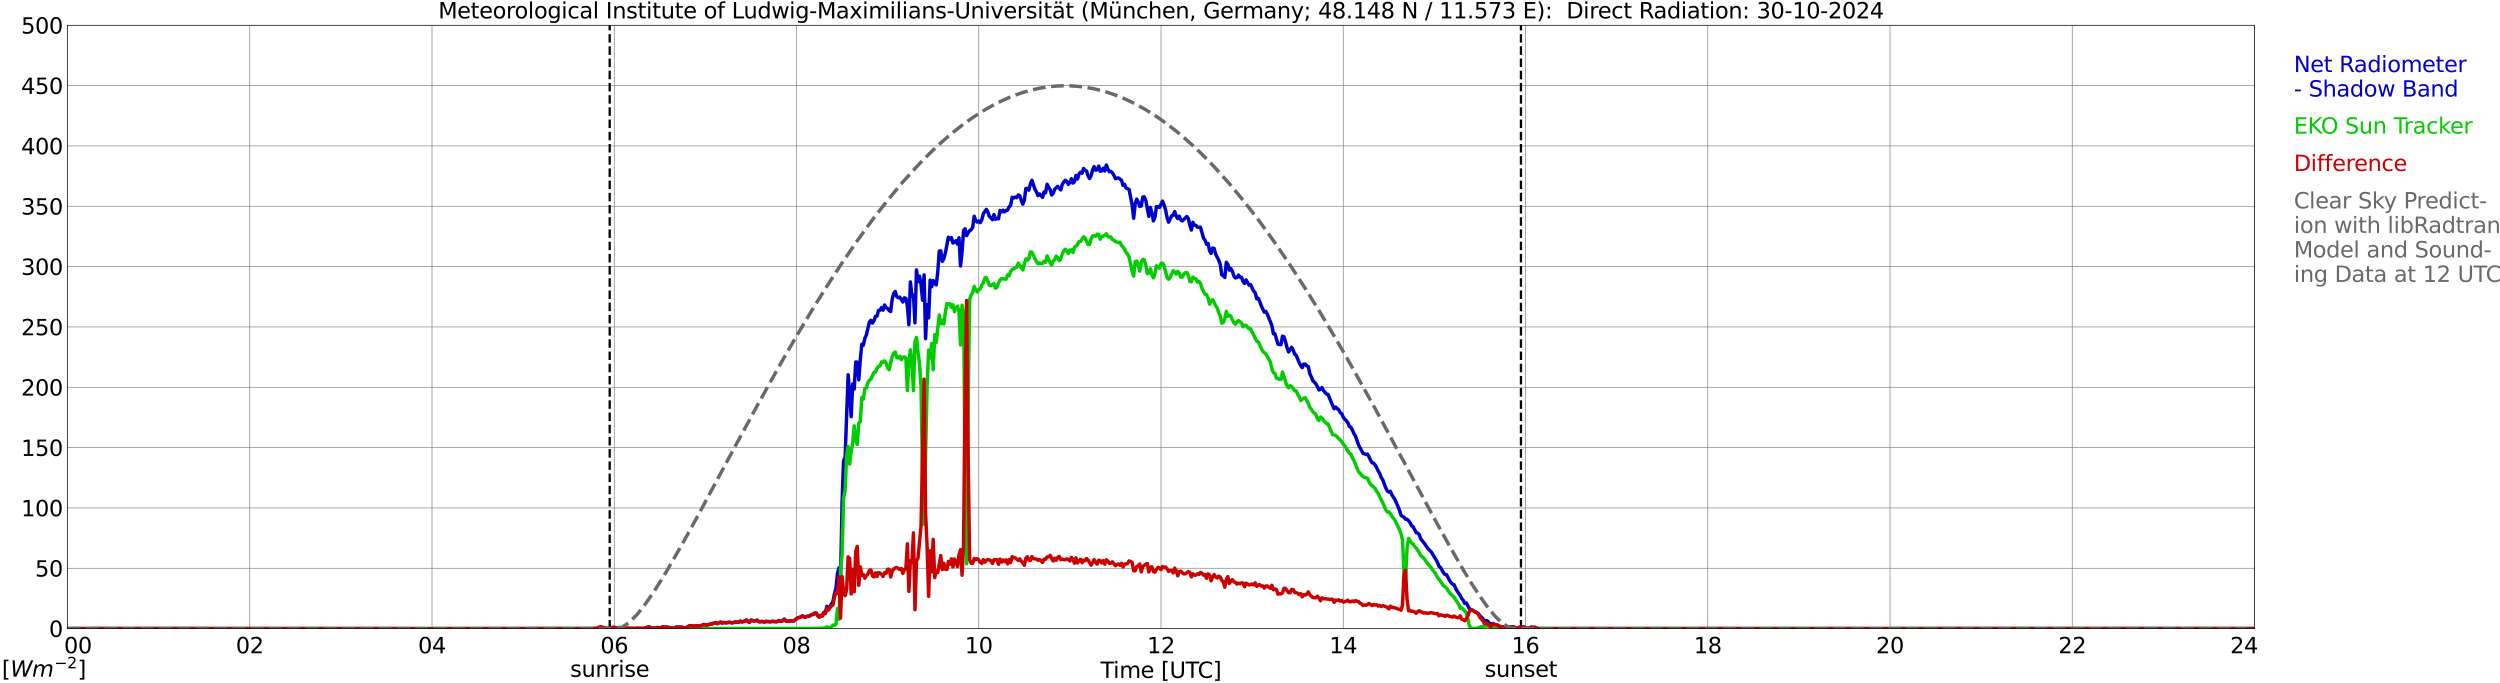<?xml version="1.0" encoding="utf-8" standalone="no"?>
<!DOCTYPE svg PUBLIC "-//W3C//DTD SVG 1.1//EN"
  "http://www.w3.org/Graphics/SVG/1.1/DTD/svg11.dtd">
<svg xmlns:xlink="http://www.w3.org/1999/xlink" width="1085.4pt" height="296.64pt" viewBox="0 0 1085.4 296.64" xmlns="http://www.w3.org/2000/svg" version="1.1">
 <defs>
  <style type="text/css">*{stroke-linejoin: round; stroke-linecap: butt}</style>
 </defs>
 <g id="figure_1">
  <g id="patch_1">
   <path d="M 0 296.64 
L 1085.4 296.64 
L 1085.4 0 
L 0 0 
z
" style="fill: #ffffff"/>
  </g>
  <g id="axes_1">
   <g id="patch_2">
    <path d="M 29.306 272.909 
L 978.814 272.909 
L 978.814 10.976 
L 29.306 10.976 
z
" style="fill: #ffffff"/>
   </g>
   <g id="patch_3">
    <path d="M 978.814 272.909 
L 978.814 272.909 
L 978.814 10.976 
L 978.814 10.976 
z
" clip-path="url(#pa8d2bfdd0a)" style="fill: #d3d3d3; opacity: 0.25; stroke: #d3d3d3; stroke-linejoin: miter"/>
   </g>
   <g id="matplotlib.axis_1">
    <g id="xtick_1">
     <g id="line2d_1">
      <path d="M 29.306 272.909 
L 29.306 10.976 
" clip-path="url(#pa8d2bfdd0a)" style="fill: none; stroke: #808080; stroke-width: 0.3; stroke-linecap: square"/>
     </g>
     <g id="line2d_2"/>
     <g id="text_1">
      <!--    00 -->
      <g transform="translate(18.733 283.627) scale(0.095 -0.095)">
       <defs>
        <path id="DejaVuSans-20" transform="scale(0.016)"/>
        <path id="DejaVuSans-30" d="M 2034 4250 
Q 1547 4250 1301 3770 
Q 1056 3291 1056 2328 
Q 1056 1369 1301 889 
Q 1547 409 2034 409 
Q 2525 409 2770 889 
Q 3016 1369 3016 2328 
Q 3016 3291 2770 3770 
Q 2525 4250 2034 4250 
z
M 2034 4750 
Q 2819 4750 3233 4129 
Q 3647 3509 3647 2328 
Q 3647 1150 3233 529 
Q 2819 -91 2034 -91 
Q 1250 -91 836 529 
Q 422 1150 422 2328 
Q 422 3509 836 4129 
Q 1250 4750 2034 4750 
z
" transform="scale(0.016)"/>
       </defs>
       <use xlink:href="#DejaVuSans-20"/>
       <use xlink:href="#DejaVuSans-20" transform="translate(31.787 0)"/>
       <use xlink:href="#DejaVuSans-20" transform="translate(63.574 0)"/>
       <use xlink:href="#DejaVuSans-30" transform="translate(95.361 0)"/>
       <use xlink:href="#DejaVuSans-30" transform="translate(158.984 0)"/>
      </g>
     </g>
    </g>
    <g id="xtick_2">
     <g id="line2d_3">
      <path d="M 108.431 272.909 
L 108.431 10.976 
" clip-path="url(#pa8d2bfdd0a)" style="fill: none; stroke: #808080; stroke-width: 0.3; stroke-linecap: square"/>
     </g>
     <g id="line2d_4"/>
     <g id="text_2">
      <!-- 02 -->
      <g transform="translate(102.387 283.627) scale(0.095 -0.095)">
       <defs>
        <path id="DejaVuSans-32" d="M 1228 531 
L 3431 531 
L 3431 0 
L 469 0 
L 469 531 
Q 828 903 1448 1529 
Q 2069 2156 2228 2338 
Q 2531 2678 2651 2914 
Q 2772 3150 2772 3378 
Q 2772 3750 2511 3984 
Q 2250 4219 1831 4219 
Q 1534 4219 1204 4116 
Q 875 4013 500 3803 
L 500 4441 
Q 881 4594 1212 4672 
Q 1544 4750 1819 4750 
Q 2544 4750 2975 4387 
Q 3406 4025 3406 3419 
Q 3406 3131 3298 2873 
Q 3191 2616 2906 2266 
Q 2828 2175 2409 1742 
Q 1991 1309 1228 531 
z
" transform="scale(0.016)"/>
       </defs>
       <use xlink:href="#DejaVuSans-30"/>
       <use xlink:href="#DejaVuSans-32" transform="translate(63.623 0)"/>
      </g>
     </g>
    </g>
    <g id="xtick_3">
     <g id="line2d_5">
      <path d="M 187.557 272.909 
L 187.557 10.976 
" clip-path="url(#pa8d2bfdd0a)" style="fill: none; stroke: #808080; stroke-width: 0.3; stroke-linecap: square"/>
     </g>
     <g id="line2d_6"/>
     <g id="text_3">
      <!-- 04 -->
      <g transform="translate(181.513 283.627) scale(0.095 -0.095)">
       <defs>
        <path id="DejaVuSans-34" d="M 2419 4116 
L 825 1625 
L 2419 1625 
L 2419 4116 
z
M 2253 4666 
L 3047 4666 
L 3047 1625 
L 3713 1625 
L 3713 1100 
L 3047 1100 
L 3047 0 
L 2419 0 
L 2419 1100 
L 313 1100 
L 313 1709 
L 2253 4666 
z
" transform="scale(0.016)"/>
       </defs>
       <use xlink:href="#DejaVuSans-30"/>
       <use xlink:href="#DejaVuSans-34" transform="translate(63.623 0)"/>
      </g>
     </g>
    </g>
    <g id="xtick_4">
     <g id="line2d_7">
      <path d="M 266.683 272.909 
L 266.683 10.976 
" clip-path="url(#pa8d2bfdd0a)" style="fill: none; stroke: #808080; stroke-width: 0.3; stroke-linecap: square"/>
     </g>
     <g id="line2d_8"/>
     <g id="text_4">
      <!-- 06 -->
      <g transform="translate(260.638 283.627) scale(0.095 -0.095)">
       <defs>
        <path id="DejaVuSans-36" d="M 2113 2584 
Q 1688 2584 1439 2293 
Q 1191 2003 1191 1497 
Q 1191 994 1439 701 
Q 1688 409 2113 409 
Q 2538 409 2786 701 
Q 3034 994 3034 1497 
Q 3034 2003 2786 2293 
Q 2538 2584 2113 2584 
z
M 3366 4563 
L 3366 3988 
Q 3128 4100 2886 4159 
Q 2644 4219 2406 4219 
Q 1781 4219 1451 3797 
Q 1122 3375 1075 2522 
Q 1259 2794 1537 2939 
Q 1816 3084 2150 3084 
Q 2853 3084 3261 2657 
Q 3669 2231 3669 1497 
Q 3669 778 3244 343 
Q 2819 -91 2113 -91 
Q 1303 -91 875 529 
Q 447 1150 447 2328 
Q 447 3434 972 4092 
Q 1497 4750 2381 4750 
Q 2619 4750 2861 4703 
Q 3103 4656 3366 4563 
z
" transform="scale(0.016)"/>
       </defs>
       <use xlink:href="#DejaVuSans-30"/>
       <use xlink:href="#DejaVuSans-36" transform="translate(63.623 0)"/>
      </g>
     </g>
    </g>
    <g id="xtick_5">
     <g id="line2d_9">
      <path d="M 345.808 272.909 
L 345.808 10.976 
" clip-path="url(#pa8d2bfdd0a)" style="fill: none; stroke: #808080; stroke-width: 0.3; stroke-linecap: square"/>
     </g>
     <g id="line2d_10"/>
     <g id="text_5">
      <!-- 08 -->
      <g transform="translate(339.764 283.627) scale(0.095 -0.095)">
       <defs>
        <path id="DejaVuSans-38" d="M 2034 2216 
Q 1584 2216 1326 1975 
Q 1069 1734 1069 1313 
Q 1069 891 1326 650 
Q 1584 409 2034 409 
Q 2484 409 2743 651 
Q 3003 894 3003 1313 
Q 3003 1734 2745 1975 
Q 2488 2216 2034 2216 
z
M 1403 2484 
Q 997 2584 770 2862 
Q 544 3141 544 3541 
Q 544 4100 942 4425 
Q 1341 4750 2034 4750 
Q 2731 4750 3128 4425 
Q 3525 4100 3525 3541 
Q 3525 3141 3298 2862 
Q 3072 2584 2669 2484 
Q 3125 2378 3379 2068 
Q 3634 1759 3634 1313 
Q 3634 634 3220 271 
Q 2806 -91 2034 -91 
Q 1263 -91 848 271 
Q 434 634 434 1313 
Q 434 1759 690 2068 
Q 947 2378 1403 2484 
z
M 1172 3481 
Q 1172 3119 1398 2916 
Q 1625 2713 2034 2713 
Q 2441 2713 2670 2916 
Q 2900 3119 2900 3481 
Q 2900 3844 2670 4047 
Q 2441 4250 2034 4250 
Q 1625 4250 1398 4047 
Q 1172 3844 1172 3481 
z
" transform="scale(0.016)"/>
       </defs>
       <use xlink:href="#DejaVuSans-30"/>
       <use xlink:href="#DejaVuSans-38" transform="translate(63.623 0)"/>
      </g>
     </g>
    </g>
    <g id="xtick_6">
     <g id="line2d_11">
      <path d="M 424.934 272.909 
L 424.934 10.976 
" clip-path="url(#pa8d2bfdd0a)" style="fill: none; stroke: #808080; stroke-width: 0.3; stroke-linecap: square"/>
     </g>
     <g id="line2d_12"/>
     <g id="text_6">
      <!-- 10 -->
      <g transform="translate(418.89 283.627) scale(0.095 -0.095)">
       <defs>
        <path id="DejaVuSans-31" d="M 794 531 
L 1825 531 
L 1825 4091 
L 703 3866 
L 703 4441 
L 1819 4666 
L 2450 4666 
L 2450 531 
L 3481 531 
L 3481 0 
L 794 0 
L 794 531 
z
" transform="scale(0.016)"/>
       </defs>
       <use xlink:href="#DejaVuSans-31"/>
       <use xlink:href="#DejaVuSans-30" transform="translate(63.623 0)"/>
      </g>
     </g>
    </g>
    <g id="xtick_7">
     <g id="line2d_13">
      <path d="M 504.06 272.909 
L 504.06 10.976 
" clip-path="url(#pa8d2bfdd0a)" style="fill: none; stroke: #808080; stroke-width: 0.3; stroke-linecap: square"/>
     </g>
     <g id="line2d_14"/>
     <g id="text_7">
      <!-- 12 -->
      <g transform="translate(498.015 283.627) scale(0.095 -0.095)">
       <use xlink:href="#DejaVuSans-31"/>
       <use xlink:href="#DejaVuSans-32" transform="translate(63.623 0)"/>
      </g>
     </g>
    </g>
    <g id="xtick_8">
     <g id="line2d_15">
      <path d="M 583.185 272.909 
L 583.185 10.976 
" clip-path="url(#pa8d2bfdd0a)" style="fill: none; stroke: #808080; stroke-width: 0.3; stroke-linecap: square"/>
     </g>
     <g id="line2d_16"/>
     <g id="text_8">
      <!-- 14 -->
      <g transform="translate(577.141 283.627) scale(0.095 -0.095)">
       <use xlink:href="#DejaVuSans-31"/>
       <use xlink:href="#DejaVuSans-34" transform="translate(63.623 0)"/>
      </g>
     </g>
    </g>
    <g id="xtick_9">
     <g id="line2d_17">
      <path d="M 662.311 272.909 
L 662.311 10.976 
" clip-path="url(#pa8d2bfdd0a)" style="fill: none; stroke: #808080; stroke-width: 0.3; stroke-linecap: square"/>
     </g>
     <g id="line2d_18"/>
     <g id="text_9">
      <!-- 16 -->
      <g transform="translate(656.267 283.627) scale(0.095 -0.095)">
       <use xlink:href="#DejaVuSans-31"/>
       <use xlink:href="#DejaVuSans-36" transform="translate(63.623 0)"/>
      </g>
     </g>
    </g>
    <g id="xtick_10">
     <g id="line2d_19">
      <path d="M 741.437 272.909 
L 741.437 10.976 
" clip-path="url(#pa8d2bfdd0a)" style="fill: none; stroke: #808080; stroke-width: 0.3; stroke-linecap: square"/>
     </g>
     <g id="line2d_20"/>
     <g id="text_10">
      <!-- 18 -->
      <g transform="translate(735.392 283.627) scale(0.095 -0.095)">
       <use xlink:href="#DejaVuSans-31"/>
       <use xlink:href="#DejaVuSans-38" transform="translate(63.623 0)"/>
      </g>
     </g>
    </g>
    <g id="xtick_11">
     <g id="line2d_21">
      <path d="M 820.562 272.909 
L 820.562 10.976 
" clip-path="url(#pa8d2bfdd0a)" style="fill: none; stroke: #808080; stroke-width: 0.3; stroke-linecap: square"/>
     </g>
     <g id="line2d_22"/>
     <g id="text_11">
      <!-- 20 -->
      <g transform="translate(814.518 283.627) scale(0.095 -0.095)">
       <use xlink:href="#DejaVuSans-32"/>
       <use xlink:href="#DejaVuSans-30" transform="translate(63.623 0)"/>
      </g>
     </g>
    </g>
    <g id="xtick_12">
     <g id="line2d_23">
      <path d="M 899.688 272.909 
L 899.688 10.976 
" clip-path="url(#pa8d2bfdd0a)" style="fill: none; stroke: #808080; stroke-width: 0.3; stroke-linecap: square"/>
     </g>
     <g id="line2d_24"/>
     <g id="text_12">
      <!-- 22 -->
      <g transform="translate(893.644 283.627) scale(0.095 -0.095)">
       <use xlink:href="#DejaVuSans-32"/>
       <use xlink:href="#DejaVuSans-32" transform="translate(63.623 0)"/>
      </g>
     </g>
    </g>
    <g id="xtick_13">
     <g id="line2d_25">
      <path d="M 978.814 272.909 
L 978.814 10.976 
" clip-path="url(#pa8d2bfdd0a)" style="fill: none; stroke: #808080; stroke-width: 0.3; stroke-linecap: square"/>
     </g>
     <g id="line2d_26"/>
     <g id="text_13">
      <!-- 24    -->
      <g transform="translate(968.241 283.627) scale(0.095 -0.095)">
       <use xlink:href="#DejaVuSans-32"/>
       <use xlink:href="#DejaVuSans-34" transform="translate(63.623 0)"/>
       <use xlink:href="#DejaVuSans-20" transform="translate(127.246 0)"/>
       <use xlink:href="#DejaVuSans-20" transform="translate(159.033 0)"/>
       <use xlink:href="#DejaVuSans-20" transform="translate(190.82 0)"/>
      </g>
     </g>
    </g>
    <g id="text_14">
     <!-- Time [UTC] -->
     <g transform="translate(477.806 294.322) scale(0.095 -0.095)">
      <defs>
       <path id="DejaVuSans-54" d="M -19 4666 
L 3928 4666 
L 3928 4134 
L 2272 4134 
L 2272 0 
L 1638 0 
L 1638 4134 
L -19 4134 
L -19 4666 
z
" transform="scale(0.016)"/>
       <path id="DejaVuSans-69" d="M 603 3500 
L 1178 3500 
L 1178 0 
L 603 0 
L 603 3500 
z
M 603 4863 
L 1178 4863 
L 1178 4134 
L 603 4134 
L 603 4863 
z
" transform="scale(0.016)"/>
       <path id="DejaVuSans-6d" d="M 3328 2828 
Q 3544 3216 3844 3400 
Q 4144 3584 4550 3584 
Q 5097 3584 5394 3201 
Q 5691 2819 5691 2113 
L 5691 0 
L 5113 0 
L 5113 2094 
Q 5113 2597 4934 2840 
Q 4756 3084 4391 3084 
Q 3944 3084 3684 2787 
Q 3425 2491 3425 1978 
L 3425 0 
L 2847 0 
L 2847 2094 
Q 2847 2600 2669 2842 
Q 2491 3084 2119 3084 
Q 1678 3084 1418 2786 
Q 1159 2488 1159 1978 
L 1159 0 
L 581 0 
L 581 3500 
L 1159 3500 
L 1159 2956 
Q 1356 3278 1631 3431 
Q 1906 3584 2284 3584 
Q 2666 3584 2933 3390 
Q 3200 3197 3328 2828 
z
" transform="scale(0.016)"/>
       <path id="DejaVuSans-65" d="M 3597 1894 
L 3597 1613 
L 953 1613 
Q 991 1019 1311 708 
Q 1631 397 2203 397 
Q 2534 397 2845 478 
Q 3156 559 3463 722 
L 3463 178 
Q 3153 47 2828 -22 
Q 2503 -91 2169 -91 
Q 1331 -91 842 396 
Q 353 884 353 1716 
Q 353 2575 817 3079 
Q 1281 3584 2069 3584 
Q 2775 3584 3186 3129 
Q 3597 2675 3597 1894 
z
M 3022 2063 
Q 3016 2534 2758 2815 
Q 2500 3097 2075 3097 
Q 1594 3097 1305 2825 
Q 1016 2553 972 2059 
L 3022 2063 
z
" transform="scale(0.016)"/>
       <path id="DejaVuSans-5b" d="M 550 4863 
L 1875 4863 
L 1875 4416 
L 1125 4416 
L 1125 -397 
L 1875 -397 
L 1875 -844 
L 550 -844 
L 550 4863 
z
" transform="scale(0.016)"/>
       <path id="DejaVuSans-55" d="M 556 4666 
L 1191 4666 
L 1191 1831 
Q 1191 1081 1462 751 
Q 1734 422 2344 422 
Q 2950 422 3222 751 
Q 3494 1081 3494 1831 
L 3494 4666 
L 4128 4666 
L 4128 1753 
Q 4128 841 3676 375 
Q 3225 -91 2344 -91 
Q 1459 -91 1007 375 
Q 556 841 556 1753 
L 556 4666 
z
" transform="scale(0.016)"/>
       <path id="DejaVuSans-43" d="M 4122 4306 
L 4122 3641 
Q 3803 3938 3442 4084 
Q 3081 4231 2675 4231 
Q 1875 4231 1450 3742 
Q 1025 3253 1025 2328 
Q 1025 1406 1450 917 
Q 1875 428 2675 428 
Q 3081 428 3442 575 
Q 3803 722 4122 1019 
L 4122 359 
Q 3791 134 3420 21 
Q 3050 -91 2638 -91 
Q 1578 -91 968 557 
Q 359 1206 359 2328 
Q 359 3453 968 4101 
Q 1578 4750 2638 4750 
Q 3056 4750 3426 4639 
Q 3797 4528 4122 4306 
z
" transform="scale(0.016)"/>
       <path id="DejaVuSans-5d" d="M 1947 4863 
L 1947 -844 
L 622 -844 
L 622 -397 
L 1369 -397 
L 1369 4416 
L 622 4416 
L 622 4863 
L 1947 4863 
z
" transform="scale(0.016)"/>
      </defs>
      <use xlink:href="#DejaVuSans-54"/>
      <use xlink:href="#DejaVuSans-69" transform="translate(57.959 0)"/>
      <use xlink:href="#DejaVuSans-6d" transform="translate(85.742 0)"/>
      <use xlink:href="#DejaVuSans-65" transform="translate(183.154 0)"/>
      <use xlink:href="#DejaVuSans-20" transform="translate(244.678 0)"/>
      <use xlink:href="#DejaVuSans-5b" transform="translate(276.465 0)"/>
      <use xlink:href="#DejaVuSans-55" transform="translate(315.479 0)"/>
      <use xlink:href="#DejaVuSans-54" transform="translate(388.672 0)"/>
      <use xlink:href="#DejaVuSans-43" transform="translate(443.881 0)"/>
      <use xlink:href="#DejaVuSans-5d" transform="translate(513.705 0)"/>
     </g>
    </g>
   </g>
   <g id="matplotlib.axis_2">
    <g id="ytick_1">
     <g id="line2d_27">
      <path d="M 29.306 272.909 
L 978.814 272.909 
" clip-path="url(#pa8d2bfdd0a)" style="fill: none; stroke: #808080; stroke-width: 0.3; stroke-linecap: square"/>
     </g>
     <g id="line2d_28"/>
     <g id="text_15">
      <!-- 0 -->
      <g transform="translate(21.261 276.518) scale(0.095 -0.095)">
       <use xlink:href="#DejaVuSans-30"/>
      </g>
     </g>
    </g>
    <g id="ytick_2">
     <g id="line2d_29">
      <path d="M 29.306 246.715 
L 978.814 246.715 
" clip-path="url(#pa8d2bfdd0a)" style="fill: none; stroke: #808080; stroke-width: 0.3; stroke-linecap: square"/>
     </g>
     <g id="line2d_30"/>
     <g id="text_16">
      <!-- 50 -->
      <g transform="translate(15.217 250.325) scale(0.095 -0.095)">
       <defs>
        <path id="DejaVuSans-35" d="M 691 4666 
L 3169 4666 
L 3169 4134 
L 1269 4134 
L 1269 2991 
Q 1406 3038 1543 3061 
Q 1681 3084 1819 3084 
Q 2600 3084 3056 2656 
Q 3513 2228 3513 1497 
Q 3513 744 3044 326 
Q 2575 -91 1722 -91 
Q 1428 -91 1123 -41 
Q 819 9 494 109 
L 494 744 
Q 775 591 1075 516 
Q 1375 441 1709 441 
Q 2250 441 2565 725 
Q 2881 1009 2881 1497 
Q 2881 1984 2565 2268 
Q 2250 2553 1709 2553 
Q 1456 2553 1204 2497 
Q 953 2441 691 2322 
L 691 4666 
z
" transform="scale(0.016)"/>
       </defs>
       <use xlink:href="#DejaVuSans-35"/>
       <use xlink:href="#DejaVuSans-30" transform="translate(63.623 0)"/>
      </g>
     </g>
    </g>
    <g id="ytick_3">
     <g id="line2d_31">
      <path d="M 29.306 220.522 
L 978.814 220.522 
" clip-path="url(#pa8d2bfdd0a)" style="fill: none; stroke: #808080; stroke-width: 0.3; stroke-linecap: square"/>
     </g>
     <g id="line2d_32"/>
     <g id="text_17">
      <!-- 100 -->
      <g transform="translate(9.173 224.131) scale(0.095 -0.095)">
       <use xlink:href="#DejaVuSans-31"/>
       <use xlink:href="#DejaVuSans-30" transform="translate(63.623 0)"/>
       <use xlink:href="#DejaVuSans-30" transform="translate(127.246 0)"/>
      </g>
     </g>
    </g>
    <g id="ytick_4">
     <g id="line2d_33">
      <path d="M 29.306 194.329 
L 978.814 194.329 
" clip-path="url(#pa8d2bfdd0a)" style="fill: none; stroke: #808080; stroke-width: 0.3; stroke-linecap: square"/>
     </g>
     <g id="line2d_34"/>
     <g id="text_18">
      <!-- 150 -->
      <g transform="translate(9.173 197.938) scale(0.095 -0.095)">
       <use xlink:href="#DejaVuSans-31"/>
       <use xlink:href="#DejaVuSans-35" transform="translate(63.623 0)"/>
       <use xlink:href="#DejaVuSans-30" transform="translate(127.246 0)"/>
      </g>
     </g>
    </g>
    <g id="ytick_5">
     <g id="line2d_35">
      <path d="M 29.306 168.136 
L 978.814 168.136 
" clip-path="url(#pa8d2bfdd0a)" style="fill: none; stroke: #808080; stroke-width: 0.3; stroke-linecap: square"/>
     </g>
     <g id="line2d_36"/>
     <g id="text_19">
      <!-- 200 -->
      <g transform="translate(9.173 171.745) scale(0.095 -0.095)">
       <use xlink:href="#DejaVuSans-32"/>
       <use xlink:href="#DejaVuSans-30" transform="translate(63.623 0)"/>
       <use xlink:href="#DejaVuSans-30" transform="translate(127.246 0)"/>
      </g>
     </g>
    </g>
    <g id="ytick_6">
     <g id="line2d_37">
      <path d="M 29.306 141.942 
L 978.814 141.942 
" clip-path="url(#pa8d2bfdd0a)" style="fill: none; stroke: #808080; stroke-width: 0.3; stroke-linecap: square"/>
     </g>
     <g id="line2d_38"/>
     <g id="text_20">
      <!-- 250 -->
      <g transform="translate(9.173 145.551) scale(0.095 -0.095)">
       <use xlink:href="#DejaVuSans-32"/>
       <use xlink:href="#DejaVuSans-35" transform="translate(63.623 0)"/>
       <use xlink:href="#DejaVuSans-30" transform="translate(127.246 0)"/>
      </g>
     </g>
    </g>
    <g id="ytick_7">
     <g id="line2d_39">
      <path d="M 29.306 115.749 
L 978.814 115.749 
" clip-path="url(#pa8d2bfdd0a)" style="fill: none; stroke: #808080; stroke-width: 0.3; stroke-linecap: square"/>
     </g>
     <g id="line2d_40"/>
     <g id="text_21">
      <!-- 300 -->
      <g transform="translate(9.173 119.358) scale(0.095 -0.095)">
       <defs>
        <path id="DejaVuSans-33" d="M 2597 2516 
Q 3050 2419 3304 2112 
Q 3559 1806 3559 1356 
Q 3559 666 3084 287 
Q 2609 -91 1734 -91 
Q 1441 -91 1130 -33 
Q 819 25 488 141 
L 488 750 
Q 750 597 1062 519 
Q 1375 441 1716 441 
Q 2309 441 2620 675 
Q 2931 909 2931 1356 
Q 2931 1769 2642 2001 
Q 2353 2234 1838 2234 
L 1294 2234 
L 1294 2753 
L 1863 2753 
Q 2328 2753 2575 2939 
Q 2822 3125 2822 3475 
Q 2822 3834 2567 4026 
Q 2313 4219 1838 4219 
Q 1578 4219 1281 4162 
Q 984 4106 628 3988 
L 628 4550 
Q 988 4650 1302 4700 
Q 1616 4750 1894 4750 
Q 2613 4750 3031 4423 
Q 3450 4097 3450 3541 
Q 3450 3153 3228 2886 
Q 3006 2619 2597 2516 
z
" transform="scale(0.016)"/>
       </defs>
       <use xlink:href="#DejaVuSans-33"/>
       <use xlink:href="#DejaVuSans-30" transform="translate(63.623 0)"/>
       <use xlink:href="#DejaVuSans-30" transform="translate(127.246 0)"/>
      </g>
     </g>
    </g>
    <g id="ytick_8">
     <g id="line2d_41">
      <path d="M 29.306 89.556 
L 978.814 89.556 
" clip-path="url(#pa8d2bfdd0a)" style="fill: none; stroke: #808080; stroke-width: 0.3; stroke-linecap: square"/>
     </g>
     <g id="line2d_42"/>
     <g id="text_22">
      <!-- 350 -->
      <g transform="translate(9.173 93.165) scale(0.095 -0.095)">
       <use xlink:href="#DejaVuSans-33"/>
       <use xlink:href="#DejaVuSans-35" transform="translate(63.623 0)"/>
       <use xlink:href="#DejaVuSans-30" transform="translate(127.246 0)"/>
      </g>
     </g>
    </g>
    <g id="ytick_9">
     <g id="line2d_43">
      <path d="M 29.306 63.362 
L 978.814 63.362 
" clip-path="url(#pa8d2bfdd0a)" style="fill: none; stroke: #808080; stroke-width: 0.3; stroke-linecap: square"/>
     </g>
     <g id="line2d_44"/>
     <g id="text_23">
      <!-- 400 -->
      <g transform="translate(9.173 66.972) scale(0.095 -0.095)">
       <use xlink:href="#DejaVuSans-34"/>
       <use xlink:href="#DejaVuSans-30" transform="translate(63.623 0)"/>
       <use xlink:href="#DejaVuSans-30" transform="translate(127.246 0)"/>
      </g>
     </g>
    </g>
    <g id="ytick_10">
     <g id="line2d_45">
      <path d="M 29.306 37.169 
L 978.814 37.169 
" clip-path="url(#pa8d2bfdd0a)" style="fill: none; stroke: #808080; stroke-width: 0.3; stroke-linecap: square"/>
     </g>
     <g id="line2d_46"/>
     <g id="text_24">
      <!-- 450 -->
      <g transform="translate(9.173 40.778) scale(0.095 -0.095)">
       <use xlink:href="#DejaVuSans-34"/>
       <use xlink:href="#DejaVuSans-35" transform="translate(63.623 0)"/>
       <use xlink:href="#DejaVuSans-30" transform="translate(127.246 0)"/>
      </g>
     </g>
    </g>
    <g id="ytick_11">
     <g id="line2d_47">
      <path d="M 29.306 10.976 
L 978.814 10.976 
" clip-path="url(#pa8d2bfdd0a)" style="fill: none; stroke: #808080; stroke-width: 0.3; stroke-linecap: square"/>
     </g>
     <g id="line2d_48"/>
     <g id="text_25">
      <!-- 500 -->
      <g transform="translate(9.173 14.585) scale(0.095 -0.095)">
       <use xlink:href="#DejaVuSans-35"/>
       <use xlink:href="#DejaVuSans-30" transform="translate(63.623 0)"/>
       <use xlink:href="#DejaVuSans-30" transform="translate(127.246 0)"/>
      </g>
     </g>
    </g>
   </g>
   <g id="line2d_49">
    <path d="M 264.705 272.909 
L 264.705 10.976 
" clip-path="url(#pa8d2bfdd0a)" style="fill: none; stroke-dasharray: 3.7,1.6; stroke-dashoffset: 0; stroke: #000000"/>
   </g>
   <g id="line2d_50">
    <path d="M 660.333 272.909 
L 660.333 10.976 
" clip-path="url(#pa8d2bfdd0a)" style="fill: none; stroke-dasharray: 3.7,1.6; stroke-dashoffset: 0; stroke: #000000"/>
   </g>
   <g id="line2d_51">
    <path d="M 29.306 272.909 
L 257.451 272.977 
L 258.111 273.082 
L 258.77 272.919 
L 259.43 273.302 
L 260.748 273.768 
L 261.408 273.621 
L 262.067 273.302 
L 262.726 273.302 
L 263.386 273.139 
L 264.045 272.856 
L 265.364 272.652 
L 266.023 272.427 
L 266.683 272.385 
L 268.002 272.626 
L 268.661 272.443 
L 269.98 272.704 
L 271.298 272.563 
L 271.958 272.804 
L 272.617 272.746 
L 273.936 272.867 
L 274.595 272.825 
L 275.255 273.045 
L 275.914 272.982 
L 277.233 273.186 
L 277.892 273.003 
L 278.552 273.16 
L 279.211 273.014 
L 280.53 272.568 
L 281.189 272.301 
L 281.849 272.202 
L 282.508 272.542 
L 283.167 272.72 
L 283.827 272.757 
L 284.486 272.678 
L 285.145 272.474 
L 287.124 272.542 
L 287.783 272.118 
L 288.442 272.301 
L 289.761 272.312 
L 290.42 272.427 
L 291.08 272.663 
L 291.739 272.757 
L 293.058 272.574 
L 293.717 272.249 
L 295.696 272.296 
L 297.014 272.537 
L 297.674 272.526 
L 298.333 272.348 
L 298.992 271.861 
L 299.652 271.636 
L 300.971 271.835 
L 301.63 271.872 
L 302.289 271.714 
L 303.608 271.819 
L 304.267 271.693 
L 305.586 271.122 
L 306.246 271.358 
L 306.905 271.348 
L 308.224 271.023 
L 308.883 271.018 
L 309.543 270.661 
L 310.861 270.368 
L 311.521 270.75 
L 312.839 270.08 
L 313.499 270.509 
L 314.158 270.221 
L 314.818 270.384 
L 316.136 270.274 
L 316.796 270.127 
L 317.455 270.373 
L 318.114 270.347 
L 319.433 270.007 
L 320.093 270.211 
L 320.752 270.075 
L 321.411 269.666 
L 322.071 270.017 
L 323.39 269.645 
L 324.049 269.163 
L 324.708 269.781 
L 325.368 270.216 
L 326.027 269.247 
L 326.686 269.394 
L 327.346 269.671 
L 328.665 269.252 
L 329.324 269.834 
L 329.983 269.933 
L 330.643 269.792 
L 331.961 270.048 
L 332.621 269.766 
L 334.599 269.944 
L 335.258 269.76 
L 337.236 269.928 
L 337.896 269.561 
L 338.555 269.567 
L 339.215 269.755 
L 339.874 269.441 
L 340.533 268.802 
L 341.193 269.598 
L 342.512 269.729 
L 343.171 269.451 
L 343.83 269.624 
L 344.49 269.624 
L 346.468 268.142 
L 347.127 268.1 
L 348.446 267.361 
L 349.105 267.89 
L 349.765 267.869 
L 350.424 267.607 
L 351.083 267.502 
L 351.743 267.262 
L 352.402 266.759 
L 353.062 266.738 
L 353.721 266.119 
L 354.38 266.188 
L 355.04 267.298 
L 355.699 267.885 
L 356.359 267.11 
L 357.018 267.251 
L 357.677 265.831 
L 358.337 266.041 
L 358.996 263.238 
L 359.655 264.427 
L 361.634 261.106 
L 362.293 257.821 
L 362.952 255.312 
L 363.612 248.921 
L 364.271 246.49 
L 364.93 251.797 
L 365.59 218.291 
L 366.249 199.966 
L 366.909 198.604 
L 368.227 162.703 
L 368.887 171.017 
L 369.546 180.923 
L 370.206 166.69 
L 370.865 168.911 
L 371.524 157.155 
L 372.184 157.25 
L 372.843 164.903 
L 373.502 156.254 
L 374.162 149.454 
L 374.821 149.879 
L 375.481 146.877 
L 376.14 145.436 
L 377.459 139.821 
L 378.118 139.077 
L 378.777 140.287 
L 379.437 139.26 
L 380.096 137.343 
L 380.756 137.227 
L 381.415 134.776 
L 382.074 134.697 
L 382.734 133.539 
L 383.393 134.65 
L 384.053 132.418 
L 384.712 133.592 
L 385.371 133.896 
L 386.031 134.807 
L 386.69 135.273 
L 387.349 129.857 
L 388.009 127.421 
L 388.668 126.541 
L 389.328 128.783 
L 389.987 129.259 
L 390.646 129.003 
L 391.965 131.114 
L 392.624 129.301 
L 393.284 129.563 
L 393.943 132.696 
L 394.603 140.973 
L 395.262 122.392 
L 395.921 128.599 
L 396.581 128.07 
L 397.24 140.156 
L 397.899 117.195 
L 398.559 122.323 
L 399.218 119.898 
L 399.878 123.518 
L 400.537 130.36 
L 401.196 119.369 
L 401.856 147.029 
L 402.515 132.256 
L 403.175 138.029 
L 403.834 121.632 
L 404.493 124.482 
L 405.153 121.794 
L 405.812 123.209 
L 406.471 123.675 
L 407.131 118.216 
L 407.79 109.007 
L 408.45 108.902 
L 409.109 113.481 
L 409.768 112.318 
L 410.428 109.892 
L 411.746 103.009 
L 412.406 103.857 
L 413.065 103.166 
L 413.725 105.518 
L 414.384 105.135 
L 415.043 104.47 
L 415.703 105.989 
L 416.362 103.255 
L 417.022 115.482 
L 417.681 109.373 
L 418.34 100.059 
L 419 99.31 
L 419.659 102.307 
L 420.318 101.086 
L 420.978 100.138 
L 421.637 99.724 
L 422.297 98.723 
L 422.956 93.898 
L 423.615 95.826 
L 424.275 96.418 
L 424.934 95.952 
L 425.593 96.659 
L 426.253 95.449 
L 426.912 92.814 
L 428.231 90.907 
L 428.89 92.06 
L 429.55 93.982 
L 430.209 94.49 
L 430.869 95.381 
L 431.528 93.191 
L 432.187 95.213 
L 432.847 94.815 
L 433.506 94.978 
L 434.165 91.41 
L 434.825 92.044 
L 435.484 91.248 
L 436.144 92.002 
L 436.803 91.358 
L 437.462 91.211 
L 438.122 89.776 
L 438.781 89.21 
L 439.44 85.621 
L 440.1 85.983 
L 440.759 85.564 
L 441.419 85.831 
L 442.078 84.657 
L 442.737 84.919 
L 443.397 87.046 
L 444.056 88.649 
L 444.716 86.952 
L 445.375 81.87 
L 446.034 81.808 
L 446.694 82.557 
L 447.353 79.806 
L 448.012 78.282 
L 449.331 82.164 
L 449.991 83.337 
L 450.65 84.919 
L 451.309 84.212 
L 452.628 85.716 
L 453.287 83.337 
L 453.947 83.751 
L 454.606 79.985 
L 455.266 81.42 
L 455.925 82.284 
L 456.584 84.657 
L 457.244 83.955 
L 457.903 82.148 
L 459.222 80.912 
L 459.881 81.781 
L 460.541 82.457 
L 461.2 80.026 
L 461.859 79 
L 462.519 78.287 
L 463.178 78.712 
L 463.838 80.095 
L 464.497 79.23 
L 465.156 77.585 
L 465.816 79.471 
L 466.475 78.947 
L 467.134 76.181 
L 467.794 77.742 
L 468.453 75.553 
L 469.113 74.767 
L 469.772 75.207 
L 470.431 73.143 
L 471.091 73.871 
L 471.75 74.301 
L 472.409 76.428 
L 473.069 77.48 
L 473.728 76.208 
L 474.388 73.719 
L 475.047 72.347 
L 475.706 73.902 
L 476.366 73.667 
L 477.025 72.106 
L 477.685 74.374 
L 478.344 74.196 
L 479.003 73.038 
L 479.663 74.217 
L 480.322 71.645 
L 480.981 73.321 
L 481.641 74.578 
L 482.3 74.437 
L 482.96 75.024 
L 483.619 76.097 
L 484.278 77.596 
L 484.938 77.329 
L 485.597 77.276 
L 486.916 78.224 
L 487.575 80.514 
L 488.235 80.042 
L 488.894 81.624 
L 490.213 82.248 
L 491.532 89.037 
L 492.191 94.747 
L 492.85 88.487 
L 493.51 86.454 
L 494.169 87.654 
L 494.828 89.645 
L 495.488 89.414 
L 496.147 85.548 
L 496.807 85.449 
L 497.466 87.088 
L 498.785 93.94 
L 499.444 90.053 
L 500.103 92.468 
L 500.763 95.91 
L 501.422 94.391 
L 502.082 89.718 
L 502.741 89.676 
L 503.4 90.079 
L 504.719 87.308 
L 505.379 88.927 
L 506.038 91.138 
L 506.697 94.401 
L 507.357 96.45 
L 508.675 93.731 
L 509.335 93.406 
L 509.994 91.887 
L 510.654 93.836 
L 511.313 94.894 
L 511.972 93.857 
L 512.632 95.402 
L 513.291 95.926 
L 515.269 94.008 
L 515.929 94.857 
L 516.588 97.801 
L 517.247 99.881 
L 517.907 96.518 
L 518.566 97.733 
L 519.226 97.859 
L 519.885 98.65 
L 521.204 98.666 
L 522.522 103.412 
L 523.182 104.281 
L 523.841 106.057 
L 524.501 105.675 
L 525.16 108.834 
L 525.819 110.007 
L 526.479 107.718 
L 527.138 107.865 
L 527.797 110.374 
L 529.116 112.925 
L 529.776 114.727 
L 530.435 119.348 
L 531.094 119.673 
L 531.754 120.464 
L 532.413 113.879 
L 533.073 114.769 
L 533.732 117.3 
L 534.391 116.592 
L 535.051 117.766 
L 535.71 119.856 
L 536.369 120.668 
L 537.029 120.469 
L 537.688 119.416 
L 538.348 120.328 
L 539.007 120.396 
L 539.666 122.14 
L 540.326 123.052 
L 540.985 121.517 
L 542.304 123.785 
L 542.963 123.581 
L 544.282 126.399 
L 544.941 127.043 
L 545.601 129.699 
L 546.26 129.474 
L 546.919 130.852 
L 547.579 132.754 
L 548.898 135.499 
L 549.557 135.174 
L 550.216 136.4 
L 552.195 141.319 
L 552.854 144.907 
L 553.513 144.886 
L 554.832 149.413 
L 556.151 149.638 
L 556.81 145.934 
L 557.47 146.233 
L 558.129 148.365 
L 558.788 150.958 
L 559.448 152.802 
L 560.766 150.801 
L 561.426 151.87 
L 562.085 153.792 
L 562.745 154.222 
L 564.063 157.464 
L 564.723 158.722 
L 565.382 159.612 
L 566.042 158.056 
L 566.701 158.135 
L 567.36 158.863 
L 568.02 159.151 
L 568.679 162.273 
L 569.338 163.63 
L 569.998 165.312 
L 570.657 165.899 
L 571.317 166.653 
L 571.976 167.847 
L 572.635 169.309 
L 573.295 168.963 
L 573.954 168.277 
L 574.613 169.571 
L 575.932 171.074 
L 576.592 171.258 
L 578.57 176.067 
L 579.229 177.439 
L 579.889 176.732 
L 580.548 177.418 
L 581.207 177.848 
L 581.867 179.184 
L 582.526 179.587 
L 583.185 181.127 
L 583.845 182.023 
L 584.504 182.615 
L 585.164 183.485 
L 585.823 185.145 
L 586.482 185.47 
L 587.142 186.707 
L 587.801 188.21 
L 588.46 189.279 
L 589.779 192.993 
L 590.439 194.413 
L 591.098 195.502 
L 591.757 196.843 
L 592.417 196.99 
L 593.076 197.331 
L 593.736 197.147 
L 594.395 198.363 
L 595.054 199.866 
L 595.714 200.903 
L 596.373 201.102 
L 597.032 201.888 
L 597.692 203.025 
L 598.351 204.471 
L 599.011 205.519 
L 599.67 207.305 
L 600.329 208.316 
L 601.648 211.826 
L 602.307 213.125 
L 602.967 213.649 
L 603.626 213.303 
L 604.286 214.843 
L 605.604 216.813 
L 607.582 221.455 
L 608.242 223.644 
L 608.901 224.231 
L 609.561 224.54 
L 610.22 225.41 
L 610.879 225.431 
L 611.539 226.08 
L 612.198 226.955 
L 612.858 228.312 
L 613.517 228.658 
L 614.836 231.272 
L 615.495 231.44 
L 616.154 232.068 
L 616.814 233.928 
L 618.133 235.573 
L 618.792 236.422 
L 619.451 237.522 
L 620.111 238.328 
L 621.429 239.669 
L 624.067 244.054 
L 624.726 245.851 
L 625.386 246.359 
L 626.705 248.649 
L 627.364 249.419 
L 628.023 249.502 
L 629.342 252.012 
L 630.001 252.955 
L 630.661 253.657 
L 631.32 253.866 
L 631.98 255.427 
L 632.639 256.643 
L 633.958 258.513 
L 634.617 259.854 
L 635.276 260.645 
L 635.936 261.923 
L 636.595 261.782 
L 637.914 264.197 
L 638.573 264.626 
L 639.233 264.888 
L 641.87 266.418 
L 642.53 267.372 
L 643.189 267.943 
L 643.848 268.676 
L 644.508 269.687 
L 645.167 269.388 
L 645.827 269.593 
L 646.486 270.41 
L 647.145 270.913 
L 647.805 270.756 
L 648.464 270.756 
L 649.123 271.222 
L 650.442 271.473 
L 651.102 272.044 
L 651.761 271.961 
L 652.42 272.27 
L 653.08 272.071 
L 655.058 272.401 
L 655.717 272.196 
L 656.377 272.243 
L 657.036 272.118 
L 657.695 272.464 
L 658.355 272.668 
L 659.014 272.71 
L 659.674 272.327 
L 660.333 272.427 
L 660.992 272.144 
L 661.652 272.165 
L 662.311 272.736 
L 662.97 272.694 
L 663.63 272.794 
L 664.949 272.233 
L 665.608 272.516 
L 666.267 272.327 
L 667.586 272.909 
L 978.154 272.909 
L 978.154 272.909 
" clip-path="url(#pa8d2bfdd0a)" style="fill: none; stroke: #0000cc; stroke-width: 1.5; stroke-linecap: square"/>
   </g>
   <g id="line2d_52">
    <path d="M 28.646 272.94 
L 37.218 272.958 
L 47.768 272.934 
L 351.743 272.858 
L 357.677 272.728 
L 358.996 272.156 
L 359.655 272.463 
L 360.315 272.381 
L 360.974 272.164 
L 361.634 271.39 
L 362.293 271.528 
L 362.952 270.968 
L 363.612 264.216 
L 364.271 268.86 
L 364.93 247.249 
L 365.59 240.885 
L 366.249 216.229 
L 366.909 212.882 
L 367.568 197.755 
L 368.227 193.837 
L 368.887 201.469 
L 369.546 195.959 
L 370.206 192.391 
L 370.865 184.878 
L 371.524 190.705 
L 372.184 192.943 
L 372.843 183.698 
L 373.502 183.077 
L 374.162 172.563 
L 374.821 173.335 
L 375.481 168.756 
L 376.14 168.383 
L 376.799 166.201 
L 377.459 165.105 
L 378.118 164.537 
L 379.437 161.716 
L 380.096 161.562 
L 380.756 159.88 
L 381.415 159.097 
L 382.074 158.772 
L 382.734 157.11 
L 383.393 157.301 
L 384.053 156.688 
L 384.712 157.608 
L 385.371 159.658 
L 386.031 160.543 
L 387.349 154.821 
L 388.009 153.354 
L 388.668 152.839 
L 389.328 155.306 
L 389.987 155.413 
L 390.646 154.687 
L 391.306 156.115 
L 391.965 155.081 
L 392.624 154.975 
L 393.284 155.476 
L 393.943 169.51 
L 394.603 157.111 
L 395.262 151.88 
L 395.921 157.244 
L 396.581 169.612 
L 397.24 148.357 
L 397.899 146.49 
L 398.559 152.894 
L 399.218 157.738 
L 399.878 168.056 
L 400.537 207.49 
L 401.196 227.66 
L 402.515 167.637 
L 403.175 152.011 
L 403.834 155.434 
L 404.493 149.133 
L 405.153 160.535 
L 405.812 145.315 
L 406.471 148.646 
L 407.79 136.794 
L 408.45 140.596 
L 409.109 139.123 
L 409.768 140.676 
L 410.428 135.667 
L 411.087 131.813 
L 411.746 132.164 
L 412.406 131.831 
L 413.065 133.46 
L 413.725 132.319 
L 414.384 135.317 
L 415.043 133.701 
L 415.703 132.928 
L 416.362 135.3 
L 417.022 149.733 
L 417.681 132.541 
L 418.34 136.316 
L 419 201.511 
L 419.659 244.755 
L 420.318 176.376 
L 420.978 129.853 
L 421.637 128.088 
L 422.297 127.089 
L 422.956 124.342 
L 423.615 125.688 
L 424.275 126.776 
L 424.934 125.735 
L 425.593 125.465 
L 426.253 123.749 
L 426.912 122.783 
L 427.572 120.672 
L 428.231 120.507 
L 429.55 123.78 
L 430.209 123.967 
L 430.869 123.659 
L 431.528 123.081 
L 432.187 125.15 
L 432.847 124.745 
L 433.506 122.879 
L 434.165 121.592 
L 434.825 120.94 
L 436.803 121.221 
L 437.462 119.333 
L 438.122 119.699 
L 438.781 117.848 
L 439.44 116.853 
L 440.1 116.731 
L 440.759 116.277 
L 441.419 116.031 
L 442.078 114.235 
L 442.737 115.18 
L 443.397 116.335 
L 444.056 117.187 
L 444.716 114.454 
L 445.375 112.39 
L 446.034 112.986 
L 446.694 112.36 
L 447.353 109.351 
L 448.012 109.501 
L 448.672 110.766 
L 449.331 112.435 
L 450.65 114.567 
L 451.309 114.131 
L 451.969 114.526 
L 452.628 114.449 
L 453.287 113.485 
L 453.947 113.853 
L 454.606 111.107 
L 455.925 114.083 
L 456.584 115.096 
L 457.244 113.321 
L 457.903 112.742 
L 458.563 111.239 
L 459.222 111.839 
L 459.881 113.122 
L 460.541 112.379 
L 461.2 110.192 
L 461.859 108.916 
L 462.519 108.217 
L 463.178 108.979 
L 463.838 110.083 
L 464.497 108.575 
L 465.156 108.475 
L 465.816 109.627 
L 466.475 107.309 
L 467.134 106.882 
L 467.794 106.265 
L 468.453 104.853 
L 469.113 104.868 
L 470.431 102.797 
L 471.091 103.323 
L 472.409 106.166 
L 473.069 106.099 
L 473.728 103.739 
L 474.388 102.458 
L 475.047 102.287 
L 475.706 102.599 
L 476.366 101.678 
L 477.025 101.757 
L 477.685 103.864 
L 478.344 102.697 
L 479.003 102.535 
L 479.663 102.171 
L 480.322 101.494 
L 480.981 102.623 
L 481.641 102.921 
L 482.3 102.877 
L 482.96 104.008 
L 483.619 104.266 
L 484.278 104.895 
L 485.597 105.35 
L 486.256 105.212 
L 486.916 106.56 
L 488.235 108.044 
L 488.894 109.635 
L 489.553 110.243 
L 490.213 111.653 
L 491.532 117.785 
L 492.191 119.868 
L 492.85 113.571 
L 493.51 113.372 
L 494.169 114.943 
L 494.828 117.703 
L 495.488 114.015 
L 496.147 112.581 
L 496.807 112.839 
L 497.466 115.062 
L 498.125 118.766 
L 498.785 118.523 
L 499.444 116.695 
L 500.103 119.271 
L 500.763 120.658 
L 501.422 118.912 
L 502.082 115.403 
L 502.741 116.223 
L 503.4 116.394 
L 504.06 114.364 
L 504.719 114.276 
L 505.379 115.41 
L 506.697 120.387 
L 507.357 121.247 
L 508.016 120.419 
L 509.335 117.531 
L 509.994 118.134 
L 510.654 119.021 
L 511.313 117.829 
L 511.972 118.627 
L 512.632 120.315 
L 513.291 120.3 
L 513.95 118.969 
L 514.61 118.423 
L 515.269 118.323 
L 515.929 119.583 
L 516.588 122.168 
L 517.247 122.356 
L 517.907 120.293 
L 518.566 120.97 
L 519.226 121.047 
L 519.885 122.478 
L 520.544 122.178 
L 521.204 123.065 
L 521.863 125.196 
L 522.522 126.602 
L 523.182 127.725 
L 523.841 127.869 
L 524.501 129.417 
L 525.16 132.08 
L 525.819 130.715 
L 526.479 130.144 
L 527.138 131.306 
L 527.797 132.75 
L 528.457 133.641 
L 529.116 135.712 
L 529.776 137.131 
L 530.435 140.334 
L 531.094 139.946 
L 531.754 138.43 
L 532.413 135.195 
L 533.073 137.327 
L 533.732 136.871 
L 534.391 137.295 
L 535.051 138.992 
L 535.71 140.115 
L 536.369 140.772 
L 537.029 139.78 
L 537.688 139.174 
L 539.007 140.244 
L 539.666 141.921 
L 540.326 141.233 
L 540.985 141.26 
L 541.644 142.09 
L 542.304 142.732 
L 542.963 142.768 
L 543.623 144.249 
L 544.282 145.34 
L 544.941 146.895 
L 545.601 148.072 
L 546.26 148.375 
L 547.579 151.241 
L 548.238 152.549 
L 549.557 153.65 
L 551.535 157.14 
L 552.195 160.132 
L 552.854 161.761 
L 553.513 162.088 
L 554.173 164.175 
L 554.832 164.332 
L 555.491 164.705 
L 556.151 164.695 
L 556.81 161.522 
L 558.129 165.77 
L 558.788 167.447 
L 559.448 168.373 
L 560.107 167.464 
L 560.766 167.802 
L 562.085 169.563 
L 562.745 169.712 
L 563.404 171.253 
L 564.063 172.204 
L 564.723 173.89 
L 566.042 172.816 
L 566.701 172.688 
L 568.02 175.099 
L 568.679 176.92 
L 569.338 177.676 
L 569.998 178.778 
L 570.657 179.276 
L 571.317 180.004 
L 571.976 181.902 
L 572.635 182.567 
L 573.295 181.025 
L 573.954 181.612 
L 574.613 182.527 
L 575.932 183.888 
L 576.592 184.081 
L 577.91 187.141 
L 578.57 188.773 
L 579.229 188.83 
L 579.889 189.116 
L 580.548 189.649 
L 582.526 191.796 
L 584.504 194.524 
L 585.164 195.816 
L 585.823 196.761 
L 586.482 197.147 
L 587.142 198.685 
L 587.801 199.885 
L 589.779 204.746 
L 590.439 205.42 
L 591.098 206.257 
L 591.757 206.831 
L 592.417 207.243 
L 593.736 207.596 
L 594.395 209.246 
L 595.054 210.332 
L 597.032 212.071 
L 597.692 213.394 
L 598.351 214.251 
L 600.329 218.253 
L 601.648 221.285 
L 602.307 222.293 
L 602.967 222.202 
L 603.626 223.033 
L 604.286 224.13 
L 605.604 225.831 
L 607.582 229.875 
L 608.242 231.628 
L 608.901 234.328 
L 609.561 248.314 
L 610.22 250.781 
L 610.879 238.278 
L 611.539 233.752 
L 612.858 235.784 
L 613.517 236.187 
L 614.176 237.282 
L 614.836 237.914 
L 616.154 239.861 
L 616.814 241.201 
L 618.133 242.29 
L 619.451 244.199 
L 621.429 246.572 
L 622.089 247.592 
L 622.748 248.386 
L 623.408 249.386 
L 624.067 250.635 
L 625.386 252.334 
L 626.705 254.315 
L 627.364 254.726 
L 628.023 255.318 
L 628.683 256.498 
L 630.001 258.112 
L 630.661 258.629 
L 631.32 259.331 
L 632.639 261.422 
L 633.298 262.269 
L 633.958 264.033 
L 634.617 263.914 
L 636.595 265.913 
L 637.914 271.507 
L 638.573 272.812 
L 640.552 272.856 
L 641.211 272.788 
L 643.189 272.044 
L 645.827 271.759 
L 646.486 271.648 
L 647.145 271.775 
L 648.464 272.742 
L 649.123 272.894 
L 651.761 272.796 
L 653.739 272.791 
L 655.717 272.891 
L 661.652 272.91 
L 978.154 272.931 
L 978.154 272.931 
" clip-path="url(#pa8d2bfdd0a)" style="fill: none; stroke: #00cc00; stroke-width: 1.5; stroke-linecap: square"/>
   </g>
   <g id="line2d_53">
    <path d="M 29.306 272.884 
L 36.559 272.871 
L 42.493 272.865 
L 46.45 272.871 
L 55.681 272.889 
L 77.441 272.862 
L 151.951 272.884 
L 158.544 272.889 
L 169.754 272.886 
L 179.645 272.901 
L 187.557 272.902 
L 257.451 272.842 
L 258.111 272.737 
L 258.77 272.899 
L 259.43 272.517 
L 260.748 272.051 
L 261.408 272.197 
L 262.067 272.517 
L 262.726 272.517 
L 264.045 272.856 
L 265.364 272.652 
L 266.023 272.427 
L 266.683 272.385 
L 268.002 272.626 
L 268.661 272.443 
L 269.98 272.705 
L 271.298 272.563 
L 271.958 272.804 
L 272.617 272.747 
L 273.936 272.867 
L 277.233 272.631 
L 277.892 272.814 
L 278.552 272.656 
L 279.211 272.802 
L 280.53 272.57 
L 281.189 272.302 
L 281.849 272.203 
L 282.508 272.544 
L 283.167 272.722 
L 283.827 272.759 
L 284.486 272.68 
L 285.145 272.476 
L 287.124 272.543 
L 287.783 272.119 
L 288.442 272.301 
L 289.761 272.313 
L 290.42 272.43 
L 291.08 272.666 
L 291.739 272.763 
L 293.058 272.576 
L 293.717 272.25 
L 295.696 272.298 
L 297.014 272.543 
L 297.674 272.536 
L 298.333 272.354 
L 298.992 271.864 
L 299.652 271.641 
L 300.971 271.84 
L 301.63 271.881 
L 302.289 271.721 
L 303.608 271.833 
L 304.267 271.706 
L 305.586 271.132 
L 306.246 271.372 
L 306.905 271.357 
L 308.224 271.033 
L 308.883 271.026 
L 309.543 270.668 
L 310.861 270.376 
L 311.521 270.757 
L 312.839 270.086 
L 313.499 270.519 
L 314.158 270.233 
L 314.818 270.394 
L 316.136 270.281 
L 316.796 270.139 
L 317.455 270.386 
L 318.114 270.364 
L 319.433 270.025 
L 320.093 270.229 
L 320.752 270.091 
L 321.411 269.684 
L 322.071 270.034 
L 323.39 269.663 
L 324.049 269.182 
L 324.708 269.809 
L 325.368 270.234 
L 326.027 269.267 
L 326.686 269.412 
L 327.346 269.686 
L 328.665 269.276 
L 329.324 269.851 
L 329.983 269.948 
L 330.643 269.814 
L 331.961 270.073 
L 332.621 269.792 
L 334.599 269.961 
L 335.258 269.785 
L 337.236 269.938 
L 337.896 269.577 
L 338.555 269.585 
L 339.215 269.771 
L 339.874 269.455 
L 340.533 268.826 
L 341.193 269.624 
L 342.512 269.762 
L 343.171 269.479 
L 343.83 269.644 
L 344.49 269.643 
L 346.468 268.159 
L 347.127 268.11 
L 348.446 267.388 
L 349.105 267.923 
L 349.765 267.897 
L 350.424 267.636 
L 351.083 267.552 
L 351.743 267.312 
L 352.402 266.83 
L 353.062 266.808 
L 353.721 266.184 
L 354.38 266.255 
L 355.04 267.397 
L 355.699 268.007 
L 356.359 267.252 
L 357.018 267.557 
L 357.677 266.012 
L 358.337 266.463 
L 358.996 263.991 
L 359.655 264.873 
L 360.315 263.892 
L 360.974 263.119 
L 361.634 262.625 
L 362.293 259.202 
L 362.952 257.253 
L 363.612 257.614 
L 364.271 250.539 
L 364.93 268.361 
L 365.59 250.314 
L 366.249 256.645 
L 366.909 258.631 
L 367.568 256.041 
L 368.227 241.775 
L 368.887 242.456 
L 369.546 257.873 
L 370.206 247.207 
L 370.865 256.941 
L 371.524 239.36 
L 372.184 237.215 
L 372.843 254.114 
L 373.502 246.086 
L 374.162 249.8 
L 374.821 249.453 
L 375.481 251.03 
L 376.14 249.962 
L 376.799 249.231 
L 377.459 247.625 
L 378.118 247.449 
L 378.777 250.032 
L 379.437 250.453 
L 380.096 248.69 
L 380.756 250.256 
L 381.415 248.588 
L 382.074 248.834 
L 382.734 249.338 
L 383.393 250.258 
L 384.053 248.639 
L 384.712 248.893 
L 385.371 247.146 
L 386.031 247.173 
L 386.69 250.484 
L 387.349 247.945 
L 388.009 246.975 
L 388.668 246.61 
L 389.328 246.386 
L 390.646 247.225 
L 391.306 246.76 
L 391.965 248.942 
L 392.624 247.235 
L 393.284 246.996 
L 393.943 236.094 
L 394.603 256.771 
L 395.262 243.42 
L 395.921 244.264 
L 396.581 231.367 
L 397.24 264.708 
L 397.899 243.614 
L 398.559 242.339 
L 399.878 228.371 
L 401.196 164.618 
L 401.856 222.649 
L 402.515 237.528 
L 403.175 258.927 
L 403.834 239.106 
L 404.493 248.258 
L 405.153 234.168 
L 405.812 250.802 
L 406.471 247.938 
L 407.131 248.591 
L 408.45 241.214 
L 409.109 247.267 
L 409.768 244.55 
L 410.428 247.134 
L 411.087 247.305 
L 411.746 243.754 
L 412.406 244.935 
L 413.065 242.615 
L 413.725 246.108 
L 414.384 242.727 
L 415.043 243.678 
L 415.703 245.97 
L 416.362 240.863 
L 417.022 238.657 
L 417.681 249.741 
L 418.34 236.652 
L 419 170.708 
L 419.659 130.46 
L 420.318 197.619 
L 420.978 243.193 
L 421.637 244.545 
L 422.297 244.543 
L 422.956 242.465 
L 423.615 243.047 
L 424.275 242.551 
L 424.934 243.125 
L 425.593 244.103 
L 426.253 244.609 
L 426.912 242.94 
L 427.572 244.082 
L 428.231 243.309 
L 428.89 242.922 
L 429.55 243.111 
L 430.209 243.432 
L 430.869 244.631 
L 431.528 243.019 
L 432.847 242.979 
L 433.506 245.008 
L 434.165 242.727 
L 434.825 244.013 
L 435.484 243.12 
L 436.144 243.848 
L 436.803 243.045 
L 437.462 244.787 
L 438.122 242.986 
L 438.781 244.27 
L 439.44 241.677 
L 440.1 242.16 
L 440.759 242.196 
L 442.078 243.331 
L 442.737 242.648 
L 443.397 243.62 
L 444.056 244.371 
L 444.716 245.407 
L 445.375 242.389 
L 446.034 241.73 
L 446.694 243.105 
L 447.353 243.364 
L 448.012 241.689 
L 448.672 242.53 
L 449.991 242.712 
L 450.65 243.262 
L 451.309 242.99 
L 451.969 243.36 
L 452.628 244.175 
L 453.287 242.761 
L 453.947 242.807 
L 454.606 241.787 
L 455.266 241.781 
L 455.925 241.11 
L 456.584 242.471 
L 457.244 243.543 
L 457.903 242.315 
L 458.563 243.231 
L 459.222 241.981 
L 459.881 241.568 
L 460.541 242.987 
L 461.2 242.744 
L 461.859 242.992 
L 462.519 242.979 
L 463.178 242.641 
L 463.838 242.92 
L 464.497 243.564 
L 465.156 242.019 
L 465.816 242.753 
L 466.475 244.547 
L 467.134 242.208 
L 467.794 244.386 
L 469.113 242.808 
L 469.772 244.285 
L 470.431 243.254 
L 471.091 243.457 
L 471.75 242.48 
L 472.409 243.17 
L 473.728 245.377 
L 475.047 242.969 
L 475.706 244.212 
L 476.366 244.897 
L 477.025 243.258 
L 477.685 243.419 
L 478.344 244.408 
L 479.003 243.412 
L 479.663 244.955 
L 480.322 243.059 
L 480.981 243.607 
L 481.641 244.566 
L 482.3 244.469 
L 482.96 243.924 
L 484.278 245.61 
L 484.938 245.124 
L 485.597 244.835 
L 486.256 245.413 
L 486.916 244.573 
L 487.575 246.153 
L 488.235 244.907 
L 488.894 244.898 
L 489.553 244.615 
L 490.213 243.503 
L 491.532 244.161 
L 492.191 247.788 
L 492.85 247.825 
L 493.51 245.991 
L 494.169 245.62 
L 494.828 244.851 
L 495.488 248.308 
L 496.147 245.876 
L 496.807 245.518 
L 497.466 244.935 
L 498.125 244.641 
L 498.785 248.326 
L 499.444 246.267 
L 500.103 246.106 
L 500.763 248.161 
L 501.422 248.388 
L 502.082 247.224 
L 502.741 246.361 
L 503.4 246.595 
L 504.06 247.31 
L 504.719 245.941 
L 505.379 246.426 
L 506.038 246.165 
L 506.697 246.923 
L 507.357 248.112 
L 508.016 247.682 
L 508.675 247.679 
L 509.335 248.783 
L 509.994 246.662 
L 510.654 247.723 
L 511.313 249.974 
L 511.972 248.138 
L 512.632 247.996 
L 513.95 249.179 
L 514.61 249.117 
L 515.929 248.182 
L 516.588 248.542 
L 517.247 250.434 
L 517.907 249.134 
L 518.566 249.672 
L 519.226 249.721 
L 519.885 249.081 
L 520.544 249.401 
L 521.204 248.51 
L 521.863 248.935 
L 522.522 249.718 
L 523.182 249.465 
L 523.841 251.097 
L 524.501 249.167 
L 525.16 249.663 
L 525.819 252.201 
L 526.479 250.483 
L 527.138 249.468 
L 527.797 250.533 
L 528.457 250.936 
L 529.116 250.122 
L 529.776 250.505 
L 530.435 251.922 
L 531.094 252.636 
L 531.754 254.943 
L 532.413 251.592 
L 533.073 250.351 
L 533.732 253.337 
L 534.391 252.206 
L 535.051 251.682 
L 535.71 252.649 
L 536.369 252.805 
L 537.029 253.598 
L 537.688 253.15 
L 538.348 253.492 
L 539.007 253.061 
L 539.666 253.128 
L 540.326 254.727 
L 540.985 253.166 
L 542.304 253.962 
L 543.623 253.555 
L 544.282 253.968 
L 544.941 253.057 
L 545.601 254.537 
L 546.26 254.008 
L 546.919 253.832 
L 547.579 254.421 
L 548.238 254.386 
L 548.898 255.339 
L 549.557 254.433 
L 550.216 254.422 
L 550.876 255.031 
L 551.535 255.396 
L 552.195 254.095 
L 552.854 256.055 
L 553.513 255.707 
L 554.173 255.973 
L 554.832 257.989 
L 555.491 257.701 
L 556.151 257.852 
L 556.81 257.321 
L 557.47 255.413 
L 558.129 255.504 
L 559.448 257.338 
L 560.107 257.314 
L 560.766 255.907 
L 561.426 255.998 
L 562.085 257.138 
L 562.745 257.418 
L 563.404 257.517 
L 564.063 258.169 
L 564.723 257.741 
L 565.382 259.123 
L 566.042 258.149 
L 566.701 258.356 
L 567.36 257.966 
L 568.02 256.961 
L 568.679 258.262 
L 569.998 259.443 
L 571.317 259.558 
L 571.976 258.855 
L 572.635 259.65 
L 573.295 260.847 
L 573.954 259.574 
L 574.613 259.953 
L 575.273 259.909 
L 575.932 260.096 
L 576.592 260.086 
L 577.251 260.309 
L 577.91 260.127 
L 578.57 260.203 
L 579.229 261.518 
L 579.889 260.525 
L 580.548 260.678 
L 581.207 260.417 
L 581.867 260.981 
L 582.526 260.7 
L 583.185 261.366 
L 583.845 261.25 
L 584.504 261 
L 585.164 260.577 
L 585.823 261.293 
L 586.482 261.232 
L 587.142 260.93 
L 587.801 261.233 
L 588.46 260.745 
L 589.12 261.074 
L 589.779 261.156 
L 590.439 261.901 
L 591.098 262.154 
L 591.757 262.922 
L 592.417 262.656 
L 593.076 262.789 
L 594.395 262.025 
L 595.714 262.931 
L 596.373 262.47 
L 597.032 262.726 
L 597.692 262.54 
L 598.351 263.128 
L 599.011 262.867 
L 599.67 263.349 
L 600.329 262.972 
L 600.989 263.102 
L 602.307 263.741 
L 602.967 264.356 
L 603.626 263.179 
L 604.286 263.622 
L 606.264 264.075 
L 606.923 264.447 
L 607.582 264.488 
L 608.242 264.925 
L 608.901 262.812 
L 609.561 249.135 
L 610.22 247.538 
L 610.879 260.062 
L 611.539 265.237 
L 612.198 265.014 
L 612.858 265.437 
L 613.517 265.379 
L 614.176 265.662 
L 614.836 266.267 
L 615.495 265.546 
L 616.154 265.116 
L 616.814 265.636 
L 617.473 265.8 
L 618.133 266.191 
L 618.792 266.067 
L 620.111 266.297 
L 620.77 266.053 
L 621.429 266.006 
L 623.408 266.456 
L 624.067 266.328 
L 624.726 267.343 
L 625.386 266.934 
L 626.705 267.242 
L 627.364 267.602 
L 628.023 267.093 
L 628.683 267.233 
L 629.342 267.576 
L 630.661 267.937 
L 631.32 267.444 
L 631.98 267.874 
L 632.639 268.13 
L 633.298 268.179 
L 633.958 267.388 
L 634.617 268.849 
L 635.276 268.95 
L 635.936 269.545 
L 636.595 268.777 
L 637.255 267.474 
L 637.914 265.599 
L 638.573 264.723 
L 639.233 264.949 
L 641.211 266.088 
L 641.87 266.795 
L 642.53 268.059 
L 643.848 269.592 
L 644.508 270.736 
L 645.167 270.443 
L 645.827 270.743 
L 646.486 271.67 
L 647.145 272.047 
L 647.805 271.405 
L 648.464 270.922 
L 649.123 271.237 
L 650.442 271.502 
L 651.102 272.142 
L 651.761 272.074 
L 652.42 272.415 
L 653.08 272.229 
L 655.058 272.433 
L 655.717 272.215 
L 656.377 272.248 
L 657.036 272.117 
L 657.695 272.463 
L 658.355 272.667 
L 659.014 272.709 
L 659.674 272.327 
L 660.333 272.426 
L 660.992 272.143 
L 661.652 272.163 
L 662.311 272.734 
L 662.97 272.692 
L 663.63 272.792 
L 664.949 272.231 
L 665.608 272.514 
L 666.267 272.325 
L 667.586 272.907 
L 978.154 272.886 
L 978.154 272.886 
" clip-path="url(#pa8d2bfdd0a)" style="fill: none; stroke: #cc0000; stroke-width: 1.5; stroke-linecap: square"/>
   </g>
   <g id="line2d_54">
    <path d="M 29.306 272.909 
L 266.683 272.909 
L 269.98 272.402 
L 273.277 270.18 
L 276.573 266.817 
L 279.87 262.664 
L 283.167 257.95 
L 286.464 252.83 
L 289.761 247.409 
L 296.355 235.948 
L 302.949 223.978 
L 319.433 193.3 
L 329.324 175.067 
L 339.215 157.343 
L 345.808 145.923 
L 352.402 134.885 
L 358.996 124.276 
L 365.59 114.14 
L 372.184 104.514 
L 378.777 95.432 
L 385.371 86.926 
L 391.965 79.022 
L 398.559 71.746 
L 401.856 68.35 
L 405.153 65.12 
L 408.45 62.057 
L 411.746 59.164 
L 415.043 56.443 
L 418.34 53.895 
L 421.637 51.523 
L 424.934 49.329 
L 428.231 47.313 
L 431.528 45.478 
L 434.825 43.824 
L 438.122 42.353 
L 441.419 41.066 
L 444.716 39.964 
L 448.012 39.047 
L 451.309 38.316 
L 454.606 37.771 
L 457.903 37.414 
L 461.2 37.244 
L 464.497 37.261 
L 467.794 37.465 
L 471.091 37.856 
L 474.388 38.435 
L 477.685 39.2 
L 480.981 40.151 
L 484.278 41.287 
L 487.575 42.608 
L 490.872 44.112 
L 494.169 45.799 
L 497.466 47.668 
L 500.763 49.716 
L 504.06 51.944 
L 507.357 54.348 
L 510.654 56.928 
L 513.95 59.681 
L 517.247 62.606 
L 520.544 65.7 
L 523.841 68.961 
L 527.138 72.388 
L 533.732 79.723 
L 540.326 87.685 
L 546.919 96.248 
L 553.513 105.384 
L 560.107 115.061 
L 566.701 125.246 
L 573.295 135.9 
L 579.889 146.98 
L 586.482 158.437 
L 596.373 176.207 
L 609.561 200.622 
L 622.748 225.151 
L 629.342 237.091 
L 635.936 248.491 
L 639.233 253.863 
L 642.53 258.917 
L 645.827 263.536 
L 649.123 267.557 
L 652.42 270.729 
L 655.717 272.661 
L 659.014 272.909 
L 975.517 272.909 
L 975.517 272.909 
" clip-path="url(#pa8d2bfdd0a)" style="fill: none; stroke-dasharray: 5.55,2.4; stroke-dashoffset: 0; stroke: #696969; stroke-width: 1.5"/>
   </g>
   <g id="patch_4">
    <path d="M 29.306 272.909 
L 29.306 10.976 
" style="fill: none; stroke: #000000; stroke-width: 0.3; stroke-linejoin: miter; stroke-linecap: square"/>
   </g>
   <g id="patch_5">
    <path d="M 978.814 272.909 
L 978.814 10.976 
" style="fill: none; stroke: #000000; stroke-width: 0.3; stroke-linejoin: miter; stroke-linecap: square"/>
   </g>
   <g id="patch_6">
    <path d="M 29.306 272.909 
L 978.814 272.909 
" style="fill: none; stroke: #000000; stroke-width: 0.3; stroke-linejoin: miter; stroke-linecap: square"/>
   </g>
   <g id="patch_7">
    <path d="M 29.306 10.976 
L 978.814 10.976 
" style="fill: none; stroke: #000000; stroke-width: 0.3; stroke-linejoin: miter; stroke-linecap: square"/>
   </g>
   <g id="text_26">
    <!-- sunrise -->
    <g transform="translate(247.54 293.863) scale(0.095 -0.095)">
     <defs>
      <path id="DejaVuSans-73" d="M 2834 3397 
L 2834 2853 
Q 2591 2978 2328 3040 
Q 2066 3103 1784 3103 
Q 1356 3103 1142 2972 
Q 928 2841 928 2578 
Q 928 2378 1081 2264 
Q 1234 2150 1697 2047 
L 1894 2003 
Q 2506 1872 2764 1633 
Q 3022 1394 3022 966 
Q 3022 478 2636 193 
Q 2250 -91 1575 -91 
Q 1294 -91 989 -36 
Q 684 19 347 128 
L 347 722 
Q 666 556 975 473 
Q 1284 391 1588 391 
Q 1994 391 2212 530 
Q 2431 669 2431 922 
Q 2431 1156 2273 1281 
Q 2116 1406 1581 1522 
L 1381 1569 
Q 847 1681 609 1914 
Q 372 2147 372 2553 
Q 372 3047 722 3315 
Q 1072 3584 1716 3584 
Q 2034 3584 2315 3537 
Q 2597 3491 2834 3397 
z
" transform="scale(0.016)"/>
      <path id="DejaVuSans-75" d="M 544 1381 
L 544 3500 
L 1119 3500 
L 1119 1403 
Q 1119 906 1312 657 
Q 1506 409 1894 409 
Q 2359 409 2629 706 
Q 2900 1003 2900 1516 
L 2900 3500 
L 3475 3500 
L 3475 0 
L 2900 0 
L 2900 538 
Q 2691 219 2414 64 
Q 2138 -91 1772 -91 
Q 1169 -91 856 284 
Q 544 659 544 1381 
z
M 1991 3584 
L 1991 3584 
z
" transform="scale(0.016)"/>
      <path id="DejaVuSans-6e" d="M 3513 2113 
L 3513 0 
L 2938 0 
L 2938 2094 
Q 2938 2591 2744 2837 
Q 2550 3084 2163 3084 
Q 1697 3084 1428 2787 
Q 1159 2491 1159 1978 
L 1159 0 
L 581 0 
L 581 3500 
L 1159 3500 
L 1159 2956 
Q 1366 3272 1645 3428 
Q 1925 3584 2291 3584 
Q 2894 3584 3203 3211 
Q 3513 2838 3513 2113 
z
" transform="scale(0.016)"/>
      <path id="DejaVuSans-72" d="M 2631 2963 
Q 2534 3019 2420 3045 
Q 2306 3072 2169 3072 
Q 1681 3072 1420 2755 
Q 1159 2438 1159 1844 
L 1159 0 
L 581 0 
L 581 3500 
L 1159 3500 
L 1159 2956 
Q 1341 3275 1631 3429 
Q 1922 3584 2338 3584 
Q 2397 3584 2469 3576 
Q 2541 3569 2628 3553 
L 2631 2963 
z
" transform="scale(0.016)"/>
     </defs>
     <use xlink:href="#DejaVuSans-73"/>
     <use xlink:href="#DejaVuSans-75" transform="translate(52.1 0)"/>
     <use xlink:href="#DejaVuSans-6e" transform="translate(115.479 0)"/>
     <use xlink:href="#DejaVuSans-72" transform="translate(178.857 0)"/>
     <use xlink:href="#DejaVuSans-69" transform="translate(219.971 0)"/>
     <use xlink:href="#DejaVuSans-73" transform="translate(247.754 0)"/>
     <use xlink:href="#DejaVuSans-65" transform="translate(299.854 0)"/>
    </g>
   </g>
   <g id="text_27">
    <!-- sunset -->
    <g transform="translate(644.579 293.863) scale(0.095 -0.095)">
     <defs>
      <path id="DejaVuSans-74" d="M 1172 4494 
L 1172 3500 
L 2356 3500 
L 2356 3053 
L 1172 3053 
L 1172 1153 
Q 1172 725 1289 603 
Q 1406 481 1766 481 
L 2356 481 
L 2356 0 
L 1766 0 
Q 1100 0 847 248 
Q 594 497 594 1153 
L 594 3053 
L 172 3053 
L 172 3500 
L 594 3500 
L 594 4494 
L 1172 4494 
z
" transform="scale(0.016)"/>
     </defs>
     <use xlink:href="#DejaVuSans-73"/>
     <use xlink:href="#DejaVuSans-75" transform="translate(52.1 0)"/>
     <use xlink:href="#DejaVuSans-6e" transform="translate(115.479 0)"/>
     <use xlink:href="#DejaVuSans-73" transform="translate(178.857 0)"/>
     <use xlink:href="#DejaVuSans-65" transform="translate(230.957 0)"/>
     <use xlink:href="#DejaVuSans-74" transform="translate(292.48 0)"/>
    </g>
   </g>
   <g id="text_28">
    <!-- [$Wm^{-2}$] -->
    <g transform="translate(0.821 293.863) scale(0.095 -0.095)">
     <defs>
      <path id="DejaVuSans-Oblique-57" d="M 616 4666 
L 1228 4666 
L 1453 697 
L 3213 4666 
L 3916 4666 
L 4147 697 
L 5888 4666 
L 6528 4666 
L 4453 0 
L 3659 0 
L 3444 3891 
L 1697 0 
L 903 0 
L 616 4666 
z
" transform="scale(0.016)"/>
      <path id="DejaVuSans-Oblique-6d" d="M 5747 2113 
L 5338 0 
L 4763 0 
L 5166 2094 
Q 5191 2228 5203 2325 
Q 5216 2422 5216 2491 
Q 5216 2772 5059 2928 
Q 4903 3084 4622 3084 
Q 4203 3084 3875 2770 
Q 3547 2456 3450 1953 
L 3066 0 
L 2491 0 
L 2900 2094 
Q 2925 2209 2937 2307 
Q 2950 2406 2950 2484 
Q 2950 2769 2794 2926 
Q 2638 3084 2363 3084 
Q 1938 3084 1609 2770 
Q 1281 2456 1184 1953 
L 800 0 
L 225 0 
L 909 3500 
L 1484 3500 
L 1375 2956 
Q 1609 3263 1923 3423 
Q 2238 3584 2597 3584 
Q 2978 3584 3223 3384 
Q 3469 3184 3519 2828 
Q 3781 3197 4126 3390 
Q 4472 3584 4856 3584 
Q 5306 3584 5551 3325 
Q 5797 3066 5797 2591 
Q 5797 2488 5784 2364 
Q 5772 2241 5747 2113 
z
" transform="scale(0.016)"/>
      <path id="DejaVuSans-2212" d="M 678 2272 
L 4684 2272 
L 4684 1741 
L 678 1741 
L 678 2272 
z
" transform="scale(0.016)"/>
     </defs>
     <use xlink:href="#DejaVuSans-5b" transform="translate(0 0.766)"/>
     <use xlink:href="#DejaVuSans-Oblique-57" transform="translate(39.014 0.766)"/>
     <use xlink:href="#DejaVuSans-Oblique-6d" transform="translate(137.891 0.766)"/>
     <use xlink:href="#DejaVuSans-2212" transform="translate(239.953 39.047) scale(0.7)"/>
     <use xlink:href="#DejaVuSans-32" transform="translate(298.605 39.047) scale(0.7)"/>
     <use xlink:href="#DejaVuSans-5d" transform="translate(345.875 0.766)"/>
    </g>
   </g>
   <g id="text_29">
    <!-- Net Radiometer  -->
    <g style="fill: #0000cc" transform="translate(995.905 31.291) scale(0.095 -0.095)">
     <defs>
      <path id="DejaVuSans-4e" d="M 628 4666 
L 1478 4666 
L 3547 763 
L 3547 4666 
L 4159 4666 
L 4159 0 
L 3309 0 
L 1241 3903 
L 1241 0 
L 628 0 
L 628 4666 
z
" transform="scale(0.016)"/>
      <path id="DejaVuSans-52" d="M 2841 2188 
Q 3044 2119 3236 1894 
Q 3428 1669 3622 1275 
L 4263 0 
L 3584 0 
L 2988 1197 
Q 2756 1666 2539 1819 
Q 2322 1972 1947 1972 
L 1259 1972 
L 1259 0 
L 628 0 
L 628 4666 
L 2053 4666 
Q 2853 4666 3247 4331 
Q 3641 3997 3641 3322 
Q 3641 2881 3436 2590 
Q 3231 2300 2841 2188 
z
M 1259 4147 
L 1259 2491 
L 2053 2491 
Q 2509 2491 2742 2702 
Q 2975 2913 2975 3322 
Q 2975 3731 2742 3939 
Q 2509 4147 2053 4147 
L 1259 4147 
z
" transform="scale(0.016)"/>
      <path id="DejaVuSans-61" d="M 2194 1759 
Q 1497 1759 1228 1600 
Q 959 1441 959 1056 
Q 959 750 1161 570 
Q 1363 391 1709 391 
Q 2188 391 2477 730 
Q 2766 1069 2766 1631 
L 2766 1759 
L 2194 1759 
z
M 3341 1997 
L 3341 0 
L 2766 0 
L 2766 531 
Q 2569 213 2275 61 
Q 1981 -91 1556 -91 
Q 1019 -91 701 211 
Q 384 513 384 1019 
Q 384 1609 779 1909 
Q 1175 2209 1959 2209 
L 2766 2209 
L 2766 2266 
Q 2766 2663 2505 2880 
Q 2244 3097 1772 3097 
Q 1472 3097 1187 3025 
Q 903 2953 641 2809 
L 641 3341 
Q 956 3463 1253 3523 
Q 1550 3584 1831 3584 
Q 2591 3584 2966 3190 
Q 3341 2797 3341 1997 
z
" transform="scale(0.016)"/>
      <path id="DejaVuSans-64" d="M 2906 2969 
L 2906 4863 
L 3481 4863 
L 3481 0 
L 2906 0 
L 2906 525 
Q 2725 213 2448 61 
Q 2172 -91 1784 -91 
Q 1150 -91 751 415 
Q 353 922 353 1747 
Q 353 2572 751 3078 
Q 1150 3584 1784 3584 
Q 2172 3584 2448 3432 
Q 2725 3281 2906 2969 
z
M 947 1747 
Q 947 1113 1208 752 
Q 1469 391 1925 391 
Q 2381 391 2643 752 
Q 2906 1113 2906 1747 
Q 2906 2381 2643 2742 
Q 2381 3103 1925 3103 
Q 1469 3103 1208 2742 
Q 947 2381 947 1747 
z
" transform="scale(0.016)"/>
      <path id="DejaVuSans-6f" d="M 1959 3097 
Q 1497 3097 1228 2736 
Q 959 2375 959 1747 
Q 959 1119 1226 758 
Q 1494 397 1959 397 
Q 2419 397 2687 759 
Q 2956 1122 2956 1747 
Q 2956 2369 2687 2733 
Q 2419 3097 1959 3097 
z
M 1959 3584 
Q 2709 3584 3137 3096 
Q 3566 2609 3566 1747 
Q 3566 888 3137 398 
Q 2709 -91 1959 -91 
Q 1206 -91 779 398 
Q 353 888 353 1747 
Q 353 2609 779 3096 
Q 1206 3584 1959 3584 
z
" transform="scale(0.016)"/>
     </defs>
     <use xlink:href="#DejaVuSans-4e"/>
     <use xlink:href="#DejaVuSans-65" transform="translate(74.805 0)"/>
     <use xlink:href="#DejaVuSans-74" transform="translate(136.328 0)"/>
     <use xlink:href="#DejaVuSans-20" transform="translate(175.537 0)"/>
     <use xlink:href="#DejaVuSans-52" transform="translate(207.324 0)"/>
     <use xlink:href="#DejaVuSans-61" transform="translate(274.557 0)"/>
     <use xlink:href="#DejaVuSans-64" transform="translate(335.836 0)"/>
     <use xlink:href="#DejaVuSans-69" transform="translate(399.312 0)"/>
     <use xlink:href="#DejaVuSans-6f" transform="translate(427.096 0)"/>
     <use xlink:href="#DejaVuSans-6d" transform="translate(488.277 0)"/>
     <use xlink:href="#DejaVuSans-65" transform="translate(585.689 0)"/>
     <use xlink:href="#DejaVuSans-74" transform="translate(647.213 0)"/>
     <use xlink:href="#DejaVuSans-65" transform="translate(686.422 0)"/>
     <use xlink:href="#DejaVuSans-72" transform="translate(747.945 0)"/>
     <use xlink:href="#DejaVuSans-20" transform="translate(789.059 0)"/>
    </g>
    <!-- - Shadow Band -->
    <g style="fill: #0000cc" transform="translate(995.905 41.929) scale(0.095 -0.095)">
     <defs>
      <path id="DejaVuSans-2d" d="M 313 2009 
L 1997 2009 
L 1997 1497 
L 313 1497 
L 313 2009 
z
" transform="scale(0.016)"/>
      <path id="DejaVuSans-53" d="M 3425 4513 
L 3425 3897 
Q 3066 4069 2747 4153 
Q 2428 4238 2131 4238 
Q 1616 4238 1336 4038 
Q 1056 3838 1056 3469 
Q 1056 3159 1242 3001 
Q 1428 2844 1947 2747 
L 2328 2669 
Q 3034 2534 3370 2195 
Q 3706 1856 3706 1288 
Q 3706 609 3251 259 
Q 2797 -91 1919 -91 
Q 1588 -91 1214 -16 
Q 841 59 441 206 
L 441 856 
Q 825 641 1194 531 
Q 1563 422 1919 422 
Q 2459 422 2753 634 
Q 3047 847 3047 1241 
Q 3047 1584 2836 1778 
Q 2625 1972 2144 2069 
L 1759 2144 
Q 1053 2284 737 2584 
Q 422 2884 422 3419 
Q 422 4038 858 4394 
Q 1294 4750 2059 4750 
Q 2388 4750 2728 4690 
Q 3069 4631 3425 4513 
z
" transform="scale(0.016)"/>
      <path id="DejaVuSans-68" d="M 3513 2113 
L 3513 0 
L 2938 0 
L 2938 2094 
Q 2938 2591 2744 2837 
Q 2550 3084 2163 3084 
Q 1697 3084 1428 2787 
Q 1159 2491 1159 1978 
L 1159 0 
L 581 0 
L 581 4863 
L 1159 4863 
L 1159 2956 
Q 1366 3272 1645 3428 
Q 1925 3584 2291 3584 
Q 2894 3584 3203 3211 
Q 3513 2838 3513 2113 
z
" transform="scale(0.016)"/>
      <path id="DejaVuSans-77" d="M 269 3500 
L 844 3500 
L 1563 769 
L 2278 3500 
L 2956 3500 
L 3675 769 
L 4391 3500 
L 4966 3500 
L 4050 0 
L 3372 0 
L 2619 2869 
L 1863 0 
L 1184 0 
L 269 3500 
z
" transform="scale(0.016)"/>
      <path id="DejaVuSans-42" d="M 1259 2228 
L 1259 519 
L 2272 519 
Q 2781 519 3026 730 
Q 3272 941 3272 1375 
Q 3272 1813 3026 2020 
Q 2781 2228 2272 2228 
L 1259 2228 
z
M 1259 4147 
L 1259 2741 
L 2194 2741 
Q 2656 2741 2882 2914 
Q 3109 3088 3109 3444 
Q 3109 3797 2882 3972 
Q 2656 4147 2194 4147 
L 1259 4147 
z
M 628 4666 
L 2241 4666 
Q 2963 4666 3353 4366 
Q 3744 4066 3744 3513 
Q 3744 3084 3544 2831 
Q 3344 2578 2956 2516 
Q 3422 2416 3680 2098 
Q 3938 1781 3938 1306 
Q 3938 681 3513 340 
Q 3088 0 2303 0 
L 628 0 
L 628 4666 
z
" transform="scale(0.016)"/>
     </defs>
     <use xlink:href="#DejaVuSans-2d"/>
     <use xlink:href="#DejaVuSans-20" transform="translate(36.084 0)"/>
     <use xlink:href="#DejaVuSans-53" transform="translate(67.871 0)"/>
     <use xlink:href="#DejaVuSans-68" transform="translate(131.348 0)"/>
     <use xlink:href="#DejaVuSans-61" transform="translate(194.727 0)"/>
     <use xlink:href="#DejaVuSans-64" transform="translate(256.006 0)"/>
     <use xlink:href="#DejaVuSans-6f" transform="translate(319.482 0)"/>
     <use xlink:href="#DejaVuSans-77" transform="translate(380.664 0)"/>
     <use xlink:href="#DejaVuSans-20" transform="translate(462.451 0)"/>
     <use xlink:href="#DejaVuSans-42" transform="translate(494.238 0)"/>
     <use xlink:href="#DejaVuSans-61" transform="translate(562.842 0)"/>
     <use xlink:href="#DejaVuSans-6e" transform="translate(624.121 0)"/>
     <use xlink:href="#DejaVuSans-64" transform="translate(687.5 0)"/>
    </g>
   </g>
   <g id="text_30">
    <!-- EKO Sun Tracker -->
    <g style="fill: #00cc00" transform="translate(995.905 58.008) scale(0.095 -0.095)">
     <defs>
      <path id="DejaVuSans-45" d="M 628 4666 
L 3578 4666 
L 3578 4134 
L 1259 4134 
L 1259 2753 
L 3481 2753 
L 3481 2222 
L 1259 2222 
L 1259 531 
L 3634 531 
L 3634 0 
L 628 0 
L 628 4666 
z
" transform="scale(0.016)"/>
      <path id="DejaVuSans-4b" d="M 628 4666 
L 1259 4666 
L 1259 2694 
L 3353 4666 
L 4166 4666 
L 1850 2491 
L 4331 0 
L 3500 0 
L 1259 2247 
L 1259 0 
L 628 0 
L 628 4666 
z
" transform="scale(0.016)"/>
      <path id="DejaVuSans-4f" d="M 2522 4238 
Q 1834 4238 1429 3725 
Q 1025 3213 1025 2328 
Q 1025 1447 1429 934 
Q 1834 422 2522 422 
Q 3209 422 3611 934 
Q 4013 1447 4013 2328 
Q 4013 3213 3611 3725 
Q 3209 4238 2522 4238 
z
M 2522 4750 
Q 3503 4750 4090 4092 
Q 4678 3434 4678 2328 
Q 4678 1225 4090 567 
Q 3503 -91 2522 -91 
Q 1538 -91 948 565 
Q 359 1222 359 2328 
Q 359 3434 948 4092 
Q 1538 4750 2522 4750 
z
" transform="scale(0.016)"/>
      <path id="DejaVuSans-63" d="M 3122 3366 
L 3122 2828 
Q 2878 2963 2633 3030 
Q 2388 3097 2138 3097 
Q 1578 3097 1268 2742 
Q 959 2388 959 1747 
Q 959 1106 1268 751 
Q 1578 397 2138 397 
Q 2388 397 2633 464 
Q 2878 531 3122 666 
L 3122 134 
Q 2881 22 2623 -34 
Q 2366 -91 2075 -91 
Q 1284 -91 818 406 
Q 353 903 353 1747 
Q 353 2603 823 3093 
Q 1294 3584 2113 3584 
Q 2378 3584 2631 3529 
Q 2884 3475 3122 3366 
z
" transform="scale(0.016)"/>
      <path id="DejaVuSans-6b" d="M 581 4863 
L 1159 4863 
L 1159 1991 
L 2875 3500 
L 3609 3500 
L 1753 1863 
L 3688 0 
L 2938 0 
L 1159 1709 
L 1159 0 
L 581 0 
L 581 4863 
z
" transform="scale(0.016)"/>
     </defs>
     <use xlink:href="#DejaVuSans-45"/>
     <use xlink:href="#DejaVuSans-4b" transform="translate(63.184 0)"/>
     <use xlink:href="#DejaVuSans-4f" transform="translate(123.26 0)"/>
     <use xlink:href="#DejaVuSans-20" transform="translate(201.971 0)"/>
     <use xlink:href="#DejaVuSans-53" transform="translate(233.758 0)"/>
     <use xlink:href="#DejaVuSans-75" transform="translate(297.234 0)"/>
     <use xlink:href="#DejaVuSans-6e" transform="translate(360.613 0)"/>
     <use xlink:href="#DejaVuSans-20" transform="translate(423.992 0)"/>
     <use xlink:href="#DejaVuSans-54" transform="translate(455.779 0)"/>
     <use xlink:href="#DejaVuSans-72" transform="translate(502.113 0)"/>
     <use xlink:href="#DejaVuSans-61" transform="translate(543.227 0)"/>
     <use xlink:href="#DejaVuSans-63" transform="translate(604.506 0)"/>
     <use xlink:href="#DejaVuSans-6b" transform="translate(659.486 0)"/>
     <use xlink:href="#DejaVuSans-65" transform="translate(713.771 0)"/>
     <use xlink:href="#DejaVuSans-72" transform="translate(775.295 0)"/>
    </g>
   </g>
   <g id="text_31">
    <!-- Difference -->
    <g style="fill: #cc0000" transform="translate(995.905 74.248) scale(0.095 -0.095)">
     <defs>
      <path id="DejaVuSans-44" d="M 1259 4147 
L 1259 519 
L 2022 519 
Q 2988 519 3436 956 
Q 3884 1394 3884 2338 
Q 3884 3275 3436 3711 
Q 2988 4147 2022 4147 
L 1259 4147 
z
M 628 4666 
L 1925 4666 
Q 3281 4666 3915 4102 
Q 4550 3538 4550 2338 
Q 4550 1131 3912 565 
Q 3275 0 1925 0 
L 628 0 
L 628 4666 
z
" transform="scale(0.016)"/>
      <path id="DejaVuSans-66" d="M 2375 4863 
L 2375 4384 
L 1825 4384 
Q 1516 4384 1395 4259 
Q 1275 4134 1275 3809 
L 1275 3500 
L 2222 3500 
L 2222 3053 
L 1275 3053 
L 1275 0 
L 697 0 
L 697 3053 
L 147 3053 
L 147 3500 
L 697 3500 
L 697 3744 
Q 697 4328 969 4595 
Q 1241 4863 1831 4863 
L 2375 4863 
z
" transform="scale(0.016)"/>
     </defs>
     <use xlink:href="#DejaVuSans-44"/>
     <use xlink:href="#DejaVuSans-69" transform="translate(77.002 0)"/>
     <use xlink:href="#DejaVuSans-66" transform="translate(104.785 0)"/>
     <use xlink:href="#DejaVuSans-66" transform="translate(139.99 0)"/>
     <use xlink:href="#DejaVuSans-65" transform="translate(175.195 0)"/>
     <use xlink:href="#DejaVuSans-72" transform="translate(236.719 0)"/>
     <use xlink:href="#DejaVuSans-65" transform="translate(275.582 0)"/>
     <use xlink:href="#DejaVuSans-6e" transform="translate(337.105 0)"/>
     <use xlink:href="#DejaVuSans-63" transform="translate(400.484 0)"/>
     <use xlink:href="#DejaVuSans-65" transform="translate(455.465 0)"/>
    </g>
   </g>
   <g id="text_32">
    <!-- Clear Sky Predict- -->
    <g style="fill: #696969" transform="translate(995.905 90.488) scale(0.095 -0.095)">
     <defs>
      <path id="DejaVuSans-6c" d="M 603 4863 
L 1178 4863 
L 1178 0 
L 603 0 
L 603 4863 
z
" transform="scale(0.016)"/>
      <path id="DejaVuSans-79" d="M 2059 -325 
Q 1816 -950 1584 -1140 
Q 1353 -1331 966 -1331 
L 506 -1331 
L 506 -850 
L 844 -850 
Q 1081 -850 1212 -737 
Q 1344 -625 1503 -206 
L 1606 56 
L 191 3500 
L 800 3500 
L 1894 763 
L 2988 3500 
L 3597 3500 
L 2059 -325 
z
" transform="scale(0.016)"/>
      <path id="DejaVuSans-50" d="M 1259 4147 
L 1259 2394 
L 2053 2394 
Q 2494 2394 2734 2622 
Q 2975 2850 2975 3272 
Q 2975 3691 2734 3919 
Q 2494 4147 2053 4147 
L 1259 4147 
z
M 628 4666 
L 2053 4666 
Q 2838 4666 3239 4311 
Q 3641 3956 3641 3272 
Q 3641 2581 3239 2228 
Q 2838 1875 2053 1875 
L 1259 1875 
L 1259 0 
L 628 0 
L 628 4666 
z
" transform="scale(0.016)"/>
     </defs>
     <use xlink:href="#DejaVuSans-43"/>
     <use xlink:href="#DejaVuSans-6c" transform="translate(69.824 0)"/>
     <use xlink:href="#DejaVuSans-65" transform="translate(97.607 0)"/>
     <use xlink:href="#DejaVuSans-61" transform="translate(159.131 0)"/>
     <use xlink:href="#DejaVuSans-72" transform="translate(220.41 0)"/>
     <use xlink:href="#DejaVuSans-20" transform="translate(261.523 0)"/>
     <use xlink:href="#DejaVuSans-53" transform="translate(293.311 0)"/>
     <use xlink:href="#DejaVuSans-6b" transform="translate(356.787 0)"/>
     <use xlink:href="#DejaVuSans-79" transform="translate(411.072 0)"/>
     <use xlink:href="#DejaVuSans-20" transform="translate(470.252 0)"/>
     <use xlink:href="#DejaVuSans-50" transform="translate(502.039 0)"/>
     <use xlink:href="#DejaVuSans-72" transform="translate(560.592 0)"/>
     <use xlink:href="#DejaVuSans-65" transform="translate(599.455 0)"/>
     <use xlink:href="#DejaVuSans-64" transform="translate(660.979 0)"/>
     <use xlink:href="#DejaVuSans-69" transform="translate(724.455 0)"/>
     <use xlink:href="#DejaVuSans-63" transform="translate(752.238 0)"/>
     <use xlink:href="#DejaVuSans-74" transform="translate(807.219 0)"/>
     <use xlink:href="#DejaVuSans-2d" transform="translate(846.428 0)"/>
    </g>
    <!-- ion with libRadtran -->
    <g style="fill: #696969" transform="translate(995.905 101.126) scale(0.095 -0.095)">
     <defs>
      <path id="DejaVuSans-62" d="M 3116 1747 
Q 3116 2381 2855 2742 
Q 2594 3103 2138 3103 
Q 1681 3103 1420 2742 
Q 1159 2381 1159 1747 
Q 1159 1113 1420 752 
Q 1681 391 2138 391 
Q 2594 391 2855 752 
Q 3116 1113 3116 1747 
z
M 1159 2969 
Q 1341 3281 1617 3432 
Q 1894 3584 2278 3584 
Q 2916 3584 3314 3078 
Q 3713 2572 3713 1747 
Q 3713 922 3314 415 
Q 2916 -91 2278 -91 
Q 1894 -91 1617 61 
Q 1341 213 1159 525 
L 1159 0 
L 581 0 
L 581 4863 
L 1159 4863 
L 1159 2969 
z
" transform="scale(0.016)"/>
     </defs>
     <use xlink:href="#DejaVuSans-69"/>
     <use xlink:href="#DejaVuSans-6f" transform="translate(27.783 0)"/>
     <use xlink:href="#DejaVuSans-6e" transform="translate(88.965 0)"/>
     <use xlink:href="#DejaVuSans-20" transform="translate(152.344 0)"/>
     <use xlink:href="#DejaVuSans-77" transform="translate(184.131 0)"/>
     <use xlink:href="#DejaVuSans-69" transform="translate(265.918 0)"/>
     <use xlink:href="#DejaVuSans-74" transform="translate(293.701 0)"/>
     <use xlink:href="#DejaVuSans-68" transform="translate(332.91 0)"/>
     <use xlink:href="#DejaVuSans-20" transform="translate(396.289 0)"/>
     <use xlink:href="#DejaVuSans-6c" transform="translate(428.076 0)"/>
     <use xlink:href="#DejaVuSans-69" transform="translate(455.859 0)"/>
     <use xlink:href="#DejaVuSans-62" transform="translate(483.643 0)"/>
     <use xlink:href="#DejaVuSans-52" transform="translate(547.119 0)"/>
     <use xlink:href="#DejaVuSans-61" transform="translate(614.352 0)"/>
     <use xlink:href="#DejaVuSans-64" transform="translate(675.631 0)"/>
     <use xlink:href="#DejaVuSans-74" transform="translate(739.107 0)"/>
     <use xlink:href="#DejaVuSans-72" transform="translate(778.316 0)"/>
     <use xlink:href="#DejaVuSans-61" transform="translate(819.43 0)"/>
     <use xlink:href="#DejaVuSans-6e" transform="translate(880.709 0)"/>
    </g>
    <!-- Model and Sound- -->
    <g style="fill: #696969" transform="translate(995.905 111.764) scale(0.095 -0.095)">
     <defs>
      <path id="DejaVuSans-4d" d="M 628 4666 
L 1569 4666 
L 2759 1491 
L 3956 4666 
L 4897 4666 
L 4897 0 
L 4281 0 
L 4281 4097 
L 3078 897 
L 2444 897 
L 1241 4097 
L 1241 0 
L 628 0 
L 628 4666 
z
" transform="scale(0.016)"/>
     </defs>
     <use xlink:href="#DejaVuSans-4d"/>
     <use xlink:href="#DejaVuSans-6f" transform="translate(86.279 0)"/>
     <use xlink:href="#DejaVuSans-64" transform="translate(147.461 0)"/>
     <use xlink:href="#DejaVuSans-65" transform="translate(210.938 0)"/>
     <use xlink:href="#DejaVuSans-6c" transform="translate(272.461 0)"/>
     <use xlink:href="#DejaVuSans-20" transform="translate(300.244 0)"/>
     <use xlink:href="#DejaVuSans-61" transform="translate(332.031 0)"/>
     <use xlink:href="#DejaVuSans-6e" transform="translate(393.311 0)"/>
     <use xlink:href="#DejaVuSans-64" transform="translate(456.689 0)"/>
     <use xlink:href="#DejaVuSans-20" transform="translate(520.166 0)"/>
     <use xlink:href="#DejaVuSans-53" transform="translate(551.953 0)"/>
     <use xlink:href="#DejaVuSans-6f" transform="translate(615.43 0)"/>
     <use xlink:href="#DejaVuSans-75" transform="translate(676.611 0)"/>
     <use xlink:href="#DejaVuSans-6e" transform="translate(739.99 0)"/>
     <use xlink:href="#DejaVuSans-64" transform="translate(803.369 0)"/>
     <use xlink:href="#DejaVuSans-2d" transform="translate(866.846 0)"/>
    </g>
    <!-- ing Data at 12 UTC -->
    <g style="fill: #696969" transform="translate(995.905 122.402) scale(0.095 -0.095)">
     <defs>
      <path id="DejaVuSans-67" d="M 2906 1791 
Q 2906 2416 2648 2759 
Q 2391 3103 1925 3103 
Q 1463 3103 1205 2759 
Q 947 2416 947 1791 
Q 947 1169 1205 825 
Q 1463 481 1925 481 
Q 2391 481 2648 825 
Q 2906 1169 2906 1791 
z
M 3481 434 
Q 3481 -459 3084 -895 
Q 2688 -1331 1869 -1331 
Q 1566 -1331 1297 -1286 
Q 1028 -1241 775 -1147 
L 775 -588 
Q 1028 -725 1275 -790 
Q 1522 -856 1778 -856 
Q 2344 -856 2625 -561 
Q 2906 -266 2906 331 
L 2906 616 
Q 2728 306 2450 153 
Q 2172 0 1784 0 
Q 1141 0 747 490 
Q 353 981 353 1791 
Q 353 2603 747 3093 
Q 1141 3584 1784 3584 
Q 2172 3584 2450 3431 
Q 2728 3278 2906 2969 
L 2906 3500 
L 3481 3500 
L 3481 434 
z
" transform="scale(0.016)"/>
     </defs>
     <use xlink:href="#DejaVuSans-69"/>
     <use xlink:href="#DejaVuSans-6e" transform="translate(27.783 0)"/>
     <use xlink:href="#DejaVuSans-67" transform="translate(91.162 0)"/>
     <use xlink:href="#DejaVuSans-20" transform="translate(154.639 0)"/>
     <use xlink:href="#DejaVuSans-44" transform="translate(186.426 0)"/>
     <use xlink:href="#DejaVuSans-61" transform="translate(263.428 0)"/>
     <use xlink:href="#DejaVuSans-74" transform="translate(324.707 0)"/>
     <use xlink:href="#DejaVuSans-61" transform="translate(363.916 0)"/>
     <use xlink:href="#DejaVuSans-20" transform="translate(425.195 0)"/>
     <use xlink:href="#DejaVuSans-61" transform="translate(456.982 0)"/>
     <use xlink:href="#DejaVuSans-74" transform="translate(518.262 0)"/>
     <use xlink:href="#DejaVuSans-20" transform="translate(557.471 0)"/>
     <use xlink:href="#DejaVuSans-31" transform="translate(589.258 0)"/>
     <use xlink:href="#DejaVuSans-32" transform="translate(652.881 0)"/>
     <use xlink:href="#DejaVuSans-20" transform="translate(716.504 0)"/>
     <use xlink:href="#DejaVuSans-55" transform="translate(748.291 0)"/>
     <use xlink:href="#DejaVuSans-54" transform="translate(821.484 0)"/>
     <use xlink:href="#DejaVuSans-43" transform="translate(876.693 0)"/>
    </g>
   </g>
   <g id="text_33">
    <!-- Meteorological Institute of Ludwig-Maximilians-Universität (München, Germany; 48.148 N / 11.573 E):  Direct Radiation: 30-10-2024 -->
    <g transform="translate(190.281 7.976) scale(0.095 -0.095)">
     <defs>
      <path id="DejaVuSans-49" d="M 628 4666 
L 1259 4666 
L 1259 0 
L 628 0 
L 628 4666 
z
" transform="scale(0.016)"/>
      <path id="DejaVuSans-4c" d="M 628 4666 
L 1259 4666 
L 1259 531 
L 3531 531 
L 3531 0 
L 628 0 
L 628 4666 
z
" transform="scale(0.016)"/>
      <path id="DejaVuSans-78" d="M 3513 3500 
L 2247 1797 
L 3578 0 
L 2900 0 
L 1881 1375 
L 863 0 
L 184 0 
L 1544 1831 
L 300 3500 
L 978 3500 
L 1906 2253 
L 2834 3500 
L 3513 3500 
z
" transform="scale(0.016)"/>
      <path id="DejaVuSans-76" d="M 191 3500 
L 800 3500 
L 1894 563 
L 2988 3500 
L 3597 3500 
L 2284 0 
L 1503 0 
L 191 3500 
z
" transform="scale(0.016)"/>
      <path id="DejaVuSans-e4" d="M 2194 1759 
Q 1497 1759 1228 1600 
Q 959 1441 959 1056 
Q 959 750 1161 570 
Q 1363 391 1709 391 
Q 2188 391 2477 730 
Q 2766 1069 2766 1631 
L 2766 1759 
L 2194 1759 
z
M 3341 1997 
L 3341 0 
L 2766 0 
L 2766 531 
Q 2569 213 2275 61 
Q 1981 -91 1556 -91 
Q 1019 -91 701 211 
Q 384 513 384 1019 
Q 384 1609 779 1909 
Q 1175 2209 1959 2209 
L 2766 2209 
L 2766 2266 
Q 2766 2663 2505 2880 
Q 2244 3097 1772 3097 
Q 1472 3097 1187 3025 
Q 903 2953 641 2809 
L 641 3341 
Q 956 3463 1253 3523 
Q 1550 3584 1831 3584 
Q 2591 3584 2966 3190 
Q 3341 2797 3341 1997 
z
M 2150 4850 
L 2784 4850 
L 2784 4219 
L 2150 4219 
L 2150 4850 
z
M 928 4850 
L 1562 4850 
L 1562 4219 
L 928 4219 
L 928 4850 
z
" transform="scale(0.016)"/>
      <path id="DejaVuSans-28" d="M 1984 4856 
Q 1566 4138 1362 3434 
Q 1159 2731 1159 2009 
Q 1159 1288 1364 580 
Q 1569 -128 1984 -844 
L 1484 -844 
Q 1016 -109 783 600 
Q 550 1309 550 2009 
Q 550 2706 781 3412 
Q 1013 4119 1484 4856 
L 1984 4856 
z
" transform="scale(0.016)"/>
      <path id="DejaVuSans-fc" d="M 544 1381 
L 544 3500 
L 1119 3500 
L 1119 1403 
Q 1119 906 1312 657 
Q 1506 409 1894 409 
Q 2359 409 2629 706 
Q 2900 1003 2900 1516 
L 2900 3500 
L 3475 3500 
L 3475 0 
L 2900 0 
L 2900 538 
Q 2691 219 2414 64 
Q 2138 -91 1772 -91 
Q 1169 -91 856 284 
Q 544 659 544 1381 
z
M 1991 3584 
L 1991 3584 
z
M 2278 4850 
L 2912 4850 
L 2912 4219 
L 2278 4219 
L 2278 4850 
z
M 1056 4850 
L 1690 4850 
L 1690 4219 
L 1056 4219 
L 1056 4850 
z
" transform="scale(0.016)"/>
      <path id="DejaVuSans-2c" d="M 750 794 
L 1409 794 
L 1409 256 
L 897 -744 
L 494 -744 
L 750 256 
L 750 794 
z
" transform="scale(0.016)"/>
      <path id="DejaVuSans-47" d="M 3809 666 
L 3809 1919 
L 2778 1919 
L 2778 2438 
L 4434 2438 
L 4434 434 
Q 4069 175 3628 42 
Q 3188 -91 2688 -91 
Q 1594 -91 976 548 
Q 359 1188 359 2328 
Q 359 3472 976 4111 
Q 1594 4750 2688 4750 
Q 3144 4750 3555 4637 
Q 3966 4525 4313 4306 
L 4313 3634 
Q 3963 3931 3569 4081 
Q 3175 4231 2741 4231 
Q 1884 4231 1454 3753 
Q 1025 3275 1025 2328 
Q 1025 1384 1454 906 
Q 1884 428 2741 428 
Q 3075 428 3337 486 
Q 3600 544 3809 666 
z
" transform="scale(0.016)"/>
      <path id="DejaVuSans-3b" d="M 750 3309 
L 1409 3309 
L 1409 2516 
L 750 2516 
L 750 3309 
z
M 750 794 
L 1409 794 
L 1409 256 
L 897 -744 
L 494 -744 
L 750 256 
L 750 794 
z
" transform="scale(0.016)"/>
      <path id="DejaVuSans-2e" d="M 684 794 
L 1344 794 
L 1344 0 
L 684 0 
L 684 794 
z
" transform="scale(0.016)"/>
      <path id="DejaVuSans-2f" d="M 1625 4666 
L 2156 4666 
L 531 -594 
L 0 -594 
L 1625 4666 
z
" transform="scale(0.016)"/>
      <path id="DejaVuSans-37" d="M 525 4666 
L 3525 4666 
L 3525 4397 
L 1831 0 
L 1172 0 
L 2766 4134 
L 525 4134 
L 525 4666 
z
" transform="scale(0.016)"/>
      <path id="DejaVuSans-29" d="M 513 4856 
L 1013 4856 
Q 1481 4119 1714 3412 
Q 1947 2706 1947 2009 
Q 1947 1309 1714 600 
Q 1481 -109 1013 -844 
L 513 -844 
Q 928 -128 1133 580 
Q 1338 1288 1338 2009 
Q 1338 2731 1133 3434 
Q 928 4138 513 4856 
z
" transform="scale(0.016)"/>
      <path id="DejaVuSans-3a" d="M 750 794 
L 1409 794 
L 1409 0 
L 750 0 
L 750 794 
z
M 750 3309 
L 1409 3309 
L 1409 2516 
L 750 2516 
L 750 3309 
z
" transform="scale(0.016)"/>
     </defs>
     <use xlink:href="#DejaVuSans-4d"/>
     <use xlink:href="#DejaVuSans-65" transform="translate(86.279 0)"/>
     <use xlink:href="#DejaVuSans-74" transform="translate(147.803 0)"/>
     <use xlink:href="#DejaVuSans-65" transform="translate(187.012 0)"/>
     <use xlink:href="#DejaVuSans-6f" transform="translate(248.535 0)"/>
     <use xlink:href="#DejaVuSans-72" transform="translate(309.717 0)"/>
     <use xlink:href="#DejaVuSans-6f" transform="translate(348.58 0)"/>
     <use xlink:href="#DejaVuSans-6c" transform="translate(409.762 0)"/>
     <use xlink:href="#DejaVuSans-6f" transform="translate(437.545 0)"/>
     <use xlink:href="#DejaVuSans-67" transform="translate(498.727 0)"/>
     <use xlink:href="#DejaVuSans-69" transform="translate(562.203 0)"/>
     <use xlink:href="#DejaVuSans-63" transform="translate(589.986 0)"/>
     <use xlink:href="#DejaVuSans-61" transform="translate(644.967 0)"/>
     <use xlink:href="#DejaVuSans-6c" transform="translate(706.246 0)"/>
     <use xlink:href="#DejaVuSans-20" transform="translate(734.029 0)"/>
     <use xlink:href="#DejaVuSans-49" transform="translate(765.816 0)"/>
     <use xlink:href="#DejaVuSans-6e" transform="translate(795.309 0)"/>
     <use xlink:href="#DejaVuSans-73" transform="translate(858.688 0)"/>
     <use xlink:href="#DejaVuSans-74" transform="translate(910.787 0)"/>
     <use xlink:href="#DejaVuSans-69" transform="translate(949.996 0)"/>
     <use xlink:href="#DejaVuSans-74" transform="translate(977.779 0)"/>
     <use xlink:href="#DejaVuSans-75" transform="translate(1016.988 0)"/>
     <use xlink:href="#DejaVuSans-74" transform="translate(1080.367 0)"/>
     <use xlink:href="#DejaVuSans-65" transform="translate(1119.576 0)"/>
     <use xlink:href="#DejaVuSans-20" transform="translate(1181.1 0)"/>
     <use xlink:href="#DejaVuSans-6f" transform="translate(1212.887 0)"/>
     <use xlink:href="#DejaVuSans-66" transform="translate(1274.068 0)"/>
     <use xlink:href="#DejaVuSans-20" transform="translate(1309.273 0)"/>
     <use xlink:href="#DejaVuSans-4c" transform="translate(1341.061 0)"/>
     <use xlink:href="#DejaVuSans-75" transform="translate(1395.023 0)"/>
     <use xlink:href="#DejaVuSans-64" transform="translate(1458.402 0)"/>
     <use xlink:href="#DejaVuSans-77" transform="translate(1521.879 0)"/>
     <use xlink:href="#DejaVuSans-69" transform="translate(1603.666 0)"/>
     <use xlink:href="#DejaVuSans-67" transform="translate(1631.449 0)"/>
     <use xlink:href="#DejaVuSans-2d" transform="translate(1694.926 0)"/>
     <use xlink:href="#DejaVuSans-4d" transform="translate(1731.01 0)"/>
     <use xlink:href="#DejaVuSans-61" transform="translate(1817.289 0)"/>
     <use xlink:href="#DejaVuSans-78" transform="translate(1878.568 0)"/>
     <use xlink:href="#DejaVuSans-69" transform="translate(1937.748 0)"/>
     <use xlink:href="#DejaVuSans-6d" transform="translate(1965.531 0)"/>
     <use xlink:href="#DejaVuSans-69" transform="translate(2062.943 0)"/>
     <use xlink:href="#DejaVuSans-6c" transform="translate(2090.727 0)"/>
     <use xlink:href="#DejaVuSans-69" transform="translate(2118.51 0)"/>
     <use xlink:href="#DejaVuSans-61" transform="translate(2146.293 0)"/>
     <use xlink:href="#DejaVuSans-6e" transform="translate(2207.572 0)"/>
     <use xlink:href="#DejaVuSans-73" transform="translate(2270.951 0)"/>
     <use xlink:href="#DejaVuSans-2d" transform="translate(2323.051 0)"/>
     <use xlink:href="#DejaVuSans-55" transform="translate(2359.135 0)"/>
     <use xlink:href="#DejaVuSans-6e" transform="translate(2432.328 0)"/>
     <use xlink:href="#DejaVuSans-69" transform="translate(2495.707 0)"/>
     <use xlink:href="#DejaVuSans-76" transform="translate(2523.49 0)"/>
     <use xlink:href="#DejaVuSans-65" transform="translate(2582.67 0)"/>
     <use xlink:href="#DejaVuSans-72" transform="translate(2644.193 0)"/>
     <use xlink:href="#DejaVuSans-73" transform="translate(2685.307 0)"/>
     <use xlink:href="#DejaVuSans-69" transform="translate(2737.406 0)"/>
     <use xlink:href="#DejaVuSans-74" transform="translate(2765.189 0)"/>
     <use xlink:href="#DejaVuSans-e4" transform="translate(2804.398 0)"/>
     <use xlink:href="#DejaVuSans-74" transform="translate(2865.678 0)"/>
     <use xlink:href="#DejaVuSans-20" transform="translate(2904.887 0)"/>
     <use xlink:href="#DejaVuSans-28" transform="translate(2936.674 0)"/>
     <use xlink:href="#DejaVuSans-4d" transform="translate(2975.688 0)"/>
     <use xlink:href="#DejaVuSans-fc" transform="translate(3061.967 0)"/>
     <use xlink:href="#DejaVuSans-6e" transform="translate(3125.346 0)"/>
     <use xlink:href="#DejaVuSans-63" transform="translate(3188.725 0)"/>
     <use xlink:href="#DejaVuSans-68" transform="translate(3243.705 0)"/>
     <use xlink:href="#DejaVuSans-65" transform="translate(3307.084 0)"/>
     <use xlink:href="#DejaVuSans-6e" transform="translate(3368.607 0)"/>
     <use xlink:href="#DejaVuSans-2c" transform="translate(3431.986 0)"/>
     <use xlink:href="#DejaVuSans-20" transform="translate(3463.773 0)"/>
     <use xlink:href="#DejaVuSans-47" transform="translate(3495.561 0)"/>
     <use xlink:href="#DejaVuSans-65" transform="translate(3573.051 0)"/>
     <use xlink:href="#DejaVuSans-72" transform="translate(3634.574 0)"/>
     <use xlink:href="#DejaVuSans-6d" transform="translate(3673.938 0)"/>
     <use xlink:href="#DejaVuSans-61" transform="translate(3771.35 0)"/>
     <use xlink:href="#DejaVuSans-6e" transform="translate(3832.629 0)"/>
     <use xlink:href="#DejaVuSans-79" transform="translate(3896.008 0)"/>
     <use xlink:href="#DejaVuSans-3b" transform="translate(3955.188 0)"/>
     <use xlink:href="#DejaVuSans-20" transform="translate(3988.879 0)"/>
     <use xlink:href="#DejaVuSans-34" transform="translate(4020.666 0)"/>
     <use xlink:href="#DejaVuSans-38" transform="translate(4084.289 0)"/>
     <use xlink:href="#DejaVuSans-2e" transform="translate(4147.912 0)"/>
     <use xlink:href="#DejaVuSans-31" transform="translate(4179.699 0)"/>
     <use xlink:href="#DejaVuSans-34" transform="translate(4243.322 0)"/>
     <use xlink:href="#DejaVuSans-38" transform="translate(4306.945 0)"/>
     <use xlink:href="#DejaVuSans-20" transform="translate(4370.568 0)"/>
     <use xlink:href="#DejaVuSans-4e" transform="translate(4402.355 0)"/>
     <use xlink:href="#DejaVuSans-20" transform="translate(4477.16 0)"/>
     <use xlink:href="#DejaVuSans-2f" transform="translate(4508.947 0)"/>
     <use xlink:href="#DejaVuSans-20" transform="translate(4542.639 0)"/>
     <use xlink:href="#DejaVuSans-31" transform="translate(4574.426 0)"/>
     <use xlink:href="#DejaVuSans-31" transform="translate(4638.049 0)"/>
     <use xlink:href="#DejaVuSans-2e" transform="translate(4701.672 0)"/>
     <use xlink:href="#DejaVuSans-35" transform="translate(4733.459 0)"/>
     <use xlink:href="#DejaVuSans-37" transform="translate(4797.082 0)"/>
     <use xlink:href="#DejaVuSans-33" transform="translate(4860.705 0)"/>
     <use xlink:href="#DejaVuSans-20" transform="translate(4924.328 0)"/>
     <use xlink:href="#DejaVuSans-45" transform="translate(4956.115 0)"/>
     <use xlink:href="#DejaVuSans-29" transform="translate(5019.299 0)"/>
     <use xlink:href="#DejaVuSans-3a" transform="translate(5058.312 0)"/>
     <use xlink:href="#DejaVuSans-20" transform="translate(5092.004 0)"/>
     <use xlink:href="#DejaVuSans-20" transform="translate(5123.791 0)"/>
     <use xlink:href="#DejaVuSans-44" transform="translate(5155.578 0)"/>
     <use xlink:href="#DejaVuSans-69" transform="translate(5232.58 0)"/>
     <use xlink:href="#DejaVuSans-72" transform="translate(5260.363 0)"/>
     <use xlink:href="#DejaVuSans-65" transform="translate(5299.227 0)"/>
     <use xlink:href="#DejaVuSans-63" transform="translate(5360.75 0)"/>
     <use xlink:href="#DejaVuSans-74" transform="translate(5415.73 0)"/>
     <use xlink:href="#DejaVuSans-20" transform="translate(5454.939 0)"/>
     <use xlink:href="#DejaVuSans-52" transform="translate(5486.727 0)"/>
     <use xlink:href="#DejaVuSans-61" transform="translate(5553.959 0)"/>
     <use xlink:href="#DejaVuSans-64" transform="translate(5615.238 0)"/>
     <use xlink:href="#DejaVuSans-69" transform="translate(5678.715 0)"/>
     <use xlink:href="#DejaVuSans-61" transform="translate(5706.498 0)"/>
     <use xlink:href="#DejaVuSans-74" transform="translate(5767.777 0)"/>
     <use xlink:href="#DejaVuSans-69" transform="translate(5806.986 0)"/>
     <use xlink:href="#DejaVuSans-6f" transform="translate(5834.77 0)"/>
     <use xlink:href="#DejaVuSans-6e" transform="translate(5895.951 0)"/>
     <use xlink:href="#DejaVuSans-3a" transform="translate(5959.33 0)"/>
     <use xlink:href="#DejaVuSans-20" transform="translate(5993.021 0)"/>
     <use xlink:href="#DejaVuSans-33" transform="translate(6024.809 0)"/>
     <use xlink:href="#DejaVuSans-30" transform="translate(6088.432 0)"/>
     <use xlink:href="#DejaVuSans-2d" transform="translate(6152.055 0)"/>
     <use xlink:href="#DejaVuSans-31" transform="translate(6188.139 0)"/>
     <use xlink:href="#DejaVuSans-30" transform="translate(6251.762 0)"/>
     <use xlink:href="#DejaVuSans-2d" transform="translate(6315.385 0)"/>
     <use xlink:href="#DejaVuSans-32" transform="translate(6351.469 0)"/>
     <use xlink:href="#DejaVuSans-30" transform="translate(6415.092 0)"/>
     <use xlink:href="#DejaVuSans-32" transform="translate(6478.715 0)"/>
     <use xlink:href="#DejaVuSans-34" transform="translate(6542.338 0)"/>
    </g>
   </g>
  </g>
 </g>
 <defs>
  <clipPath id="pa8d2bfdd0a">
   <rect x="29.306" y="10.976" width="949.508" height="261.933"/>
  </clipPath>
 </defs>
</svg>

